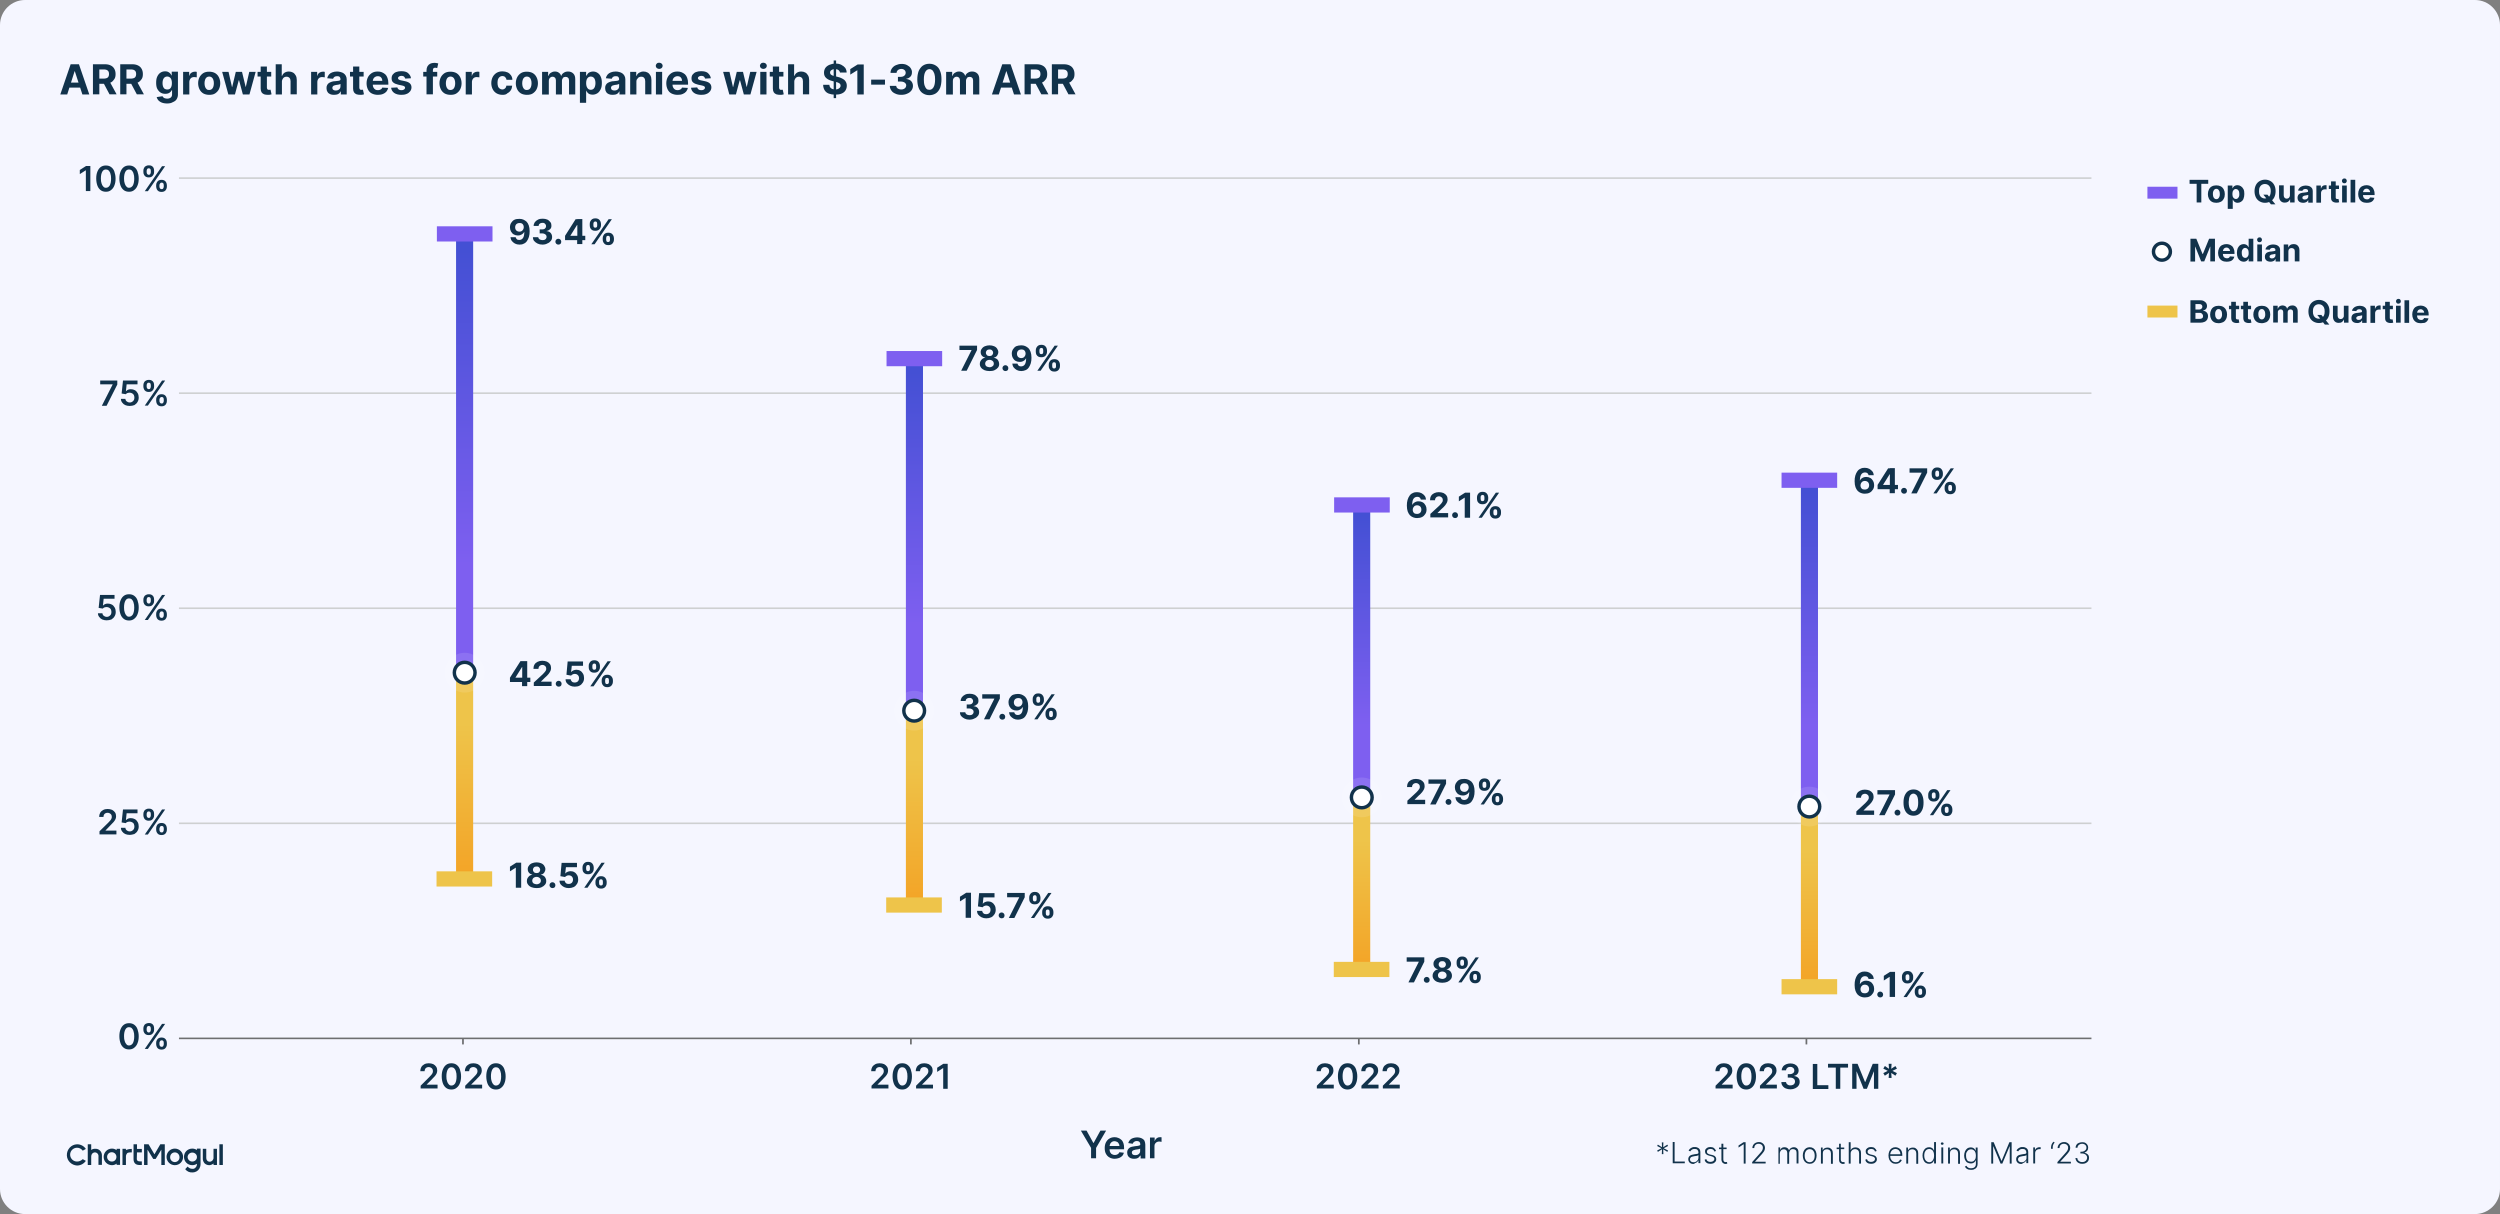 <svg id="Layer_1" xmlns="http://www.w3.org/2000/svg" viewBox="0 0 1447.2 702.9" style="enable-background:new 0 0 1447.2 702.9"><rect x="0" y="0" width="1447.2" height="702.9" fill="#808080" stroke="none"/><style>.st1{enable-background:new}.st2{fill:#11324b}.st3{fill:#7e5ff0}.st4{fill:#fff;stroke:#11324b;stroke-width:2;stroke-miterlimit:10}.st5{fill:#eec44a}.st7,.st8{fill:none;stroke-miterlimit:10}.st7{stroke:#ced0d1;stroke-width:.93}.st8{stroke:#6d6e70}.st11{opacity:.11;fill:#fff;enable-background:new}</style><switch><g><g id="Layer_2_00000031899735490492827180000013278533900592080018_"><g id="Layer_1-2"><path d="M14.5.0h1418.2c8 0 14.5 6.5 14.5 14.5v673.8c0 8-6.5 14.5-14.5 14.5H14.5c-8 0-14.5-6.5-14.5-14.5V14.5C0 6.5 6.5.0 14.5.0z" style="fill:#f5f6ff"/><g class="st1"><path class="st2" d="M38.9 54.7h-4l6-17.5h4.8l6 17.5h-4l-4.4-13.5h-.1l-4.3 13.5zm-.3-6.9H48v2.9h-9.3v-2.9zm15.2 6.9V37.2h6.9c1.3.0 2.4.2 3.4.7s1.6 1.1 2.1 2 .7 1.9.7 3c0 1.2-.2 2.2-.8 3S65 47.4 64 47.8c-.9.4-2.1.7-3.4.7H56v-3h4c.7.0 1.3-.1 1.8-.3s.8-.5 1-.9.3-.9.3-1.4c0-.6-.1-1.1-.3-1.5s-.6-.7-1-.9c-.5-.2-1.1-.3-1.8-.3h-2.5v14.4h-3.7zm9.4-8 4.3 7.9h-4.1l-4.2-7.9h4zm6.4 8V37.2h6.9c1.3.0 2.4.2 3.4.7s1.6 1.1 2.1 2 .7 1.9.7 3c0 1.2-.2 2.2-.8 3s-1.2 1.5-2.2 1.9c-.9.4-2.1.7-3.4.7h-4.6v-3h4c.7.0 1.3-.1 1.8-.3s.8-.5 1-.9.3-.9.3-1.4c0-.6-.1-1.1-.3-1.5s-.6-.7-1-.9c-.5-.2-1.1-.3-1.8-.3h-2.5v14.4h-3.6zm9.4-8 4.3 7.9h-4.1L75 46.7h4zM96.7 59.9c-1.2.0-2.2-.2-3-.5s-1.5-.8-2-1.3c-.5-.6-.8-1.2-1-1.9l3.4-.5c.1.3.3.5.5.7s.5.4.9.5.8.2 1.3.2c.8.0 1.4-.2 2-.6.5-.4.8-1 .8-1.9v-2.4h-.2A3.592 3.592.0 0197.5 54c-.5.2-1.1.3-1.8.3-1 0-1.9-.2-2.7-.7s-1.4-1.2-1.9-2.1-.7-2.1-.7-3.6.2-2.7.7-3.7 1.1-1.7 1.9-2.2c.8-.5 1.7-.7 2.6-.7.7.0 1.3.1 1.8.4.5.2.9.6 1.2.9.3.4.5.7.7 1.1h.1v-2.2h3.6v13.2c0 1.1-.3 2-.8 2.8s-1.3 1.3-2.3 1.7c-.8.5-1.9.7-3.2.7zm.1-8.1c.6.0 1.1-.1 1.5-.4s.7-.7.9-1.3c.2-.5.3-1.2.3-2s-.1-1.4-.3-2-.5-1-.9-1.3-.9-.5-1.5-.5-1.1.2-1.5.5-.7.8-.9 1.3c-.2.6-.3 1.2-.3 2s.1 1.4.3 2c.2.5.5 1 .9 1.3.4.2.9.4 1.5.4z"/></g><g class="st1"><path class="st2" d="M106 54.7V41.6h3.5v2.3h.1c.2-.8.6-1.4 1.2-1.8.6-.4 1.2-.6 1.9-.6h.6c.2.0.4.1.6.1v3.2c-.2-.1-.4-.1-.7-.1s-.6-.1-.8-.1c-.5.0-1 .1-1.4.3-.4.2-.7.5-1 1-.2.4-.4.9-.4 1.4v7.4H106z"/></g><g class="st1"><path class="st2" d="M121.1 54.9c-1.3.0-2.5-.3-3.4-.8-1-.6-1.7-1.4-2.2-2.4s-.8-2.2-.8-3.5c0-1.4.3-2.5.8-3.5s1.3-1.8 2.2-2.4c1-.6 2.1-.8 3.4-.8 1.3.0 2.5.3 3.4.8 1 .6 1.7 1.4 2.2 2.4s.8 2.2.8 3.5-.3 2.5-.8 3.5-1.3 1.8-2.2 2.4-2.1.8-3.4.8zm0-2.8c.6.0 1.1-.2 1.5-.5s.7-.8.9-1.4.3-1.3.3-2c0-.8-.1-1.4-.3-2s-.5-1.1-.9-1.4-.9-.5-1.5-.5-1.1.2-1.5.5-.7.8-.9 1.4-.3 1.3-.3 2c0 .8.1 1.4.3 2s.5 1.1.9 1.4c.4.4.9.5 1.5.5z"/></g><g class="st1"><path class="st2" d="m132.2 54.7-3.6-13.1h3.7l2 8.8h.1l2.1-8.8h3.6l2.1 8.7h.1l2-8.7h3.7l-3.6 13.1h-3.8l-2.2-8.2h-.2l-2.2 8.2h-3.8z"/></g><g class="st1"><path class="st2" d="M157 41.6v2.7h-7.9v-2.7h7.9zm-6.1-3.1h3.6v12.2c0 .3.1.6.2.8.1.2.2.3.4.4.2.1.4.1.6.1h.5c.2.0.3-.1.4-.1l.6 2.7c-.2.1-.4.1-.8.2-.3.1-.7.1-1.2.1-.9.0-1.6-.1-2.3-.3-.7-.3-1.2-.7-1.5-1.2s-.5-1.3-.5-2.1V38.5z"/></g><g class="st1"><path class="st2" d="M163.2 47.1v7.6h-3.6V37.2h3.5v6.7h.2c.3-.8.8-1.4 1.4-1.8s1.5-.7 2.5-.7c.9.0 1.7.2 2.4.6.7.4 1.2 1 1.6 1.7s.6 1.6.6 2.6v8.3h-3.6V47c0-.8-.2-1.4-.6-1.9-.4-.4-1-.7-1.7-.7-.5.0-.9.1-1.3.3s-.7.5-.9.9-.5.9-.5 1.5z"/></g><g class="st1"><path class="st2" d="M180.1 54.7V41.6h3.5v2.3h.1c.2-.8.6-1.4 1.2-1.8s1.2-.6 1.9-.6h.6c.2.0.4.1.6.1v3.2c-.2-.1-.4-.1-.7-.1s-.6-.1-.8-.1c-.5.0-1 .1-1.4.3-.4.2-.7.5-1 1-.2.4-.4.9-.4 1.4v7.4h-3.6z"/></g><g class="st1"><path class="st2" d="M193.3 54.9c-.8.0-1.6-.1-2.2-.4-.7-.3-1.2-.7-1.5-1.3-.4-.6-.6-1.3-.6-2.2.0-.7.1-1.3.4-1.8s.6-.9 1.1-1.2c.5-.3 1-.5 1.6-.7s1.2-.3 1.9-.3c.8-.1 1.4-.2 1.8-.2s.8-.2 1-.3c.2-.1.3-.4.3-.6v-.1c0-.5-.2-1-.5-1.3s-.8-.4-1.4-.4c-.7.0-1.2.1-1.6.4s-.6.6-.8 1.1l-3.4-.3c.2-.8.5-1.5 1-2.1s1.1-1 1.9-1.3 1.7-.5 2.8-.5c.7.0 1.4.1 2.1.3.7.2 1.3.4 1.8.8s.9.8 1.2 1.4c.3.6.5 1.2.5 2v8.8h-3.4v-1.8h-.1c-.2.4-.5.8-.8 1.1-.4.3-.8.6-1.3.7-.6.1-1.1.2-1.8.2zm1.1-2.5c.5.0 1-.1 1.4-.3s.7-.5 1-.9c.2-.4.3-.8.3-1.2v-1.4c-.1.1-.3.1-.5.2s-.4.1-.7.2c-.2.0-.5.1-.7.1s-.5.1-.7.1c-.4.1-.8.2-1.1.3-.3.1-.6.3-.7.5-.2.2-.3.5-.3.9.0.5.2.9.5 1.1.4.3.9.4 1.5.4z"/></g><g class="st1"><path class="st2" d="M210.5 41.6v2.7h-7.9v-2.7h7.9zm-6.1-3.1h3.6v12.2c0 .3.1.6.2.8.1.2.2.3.4.4.2.1.4.1.6.1h.5c.2.0.3-.1.4-.1l.6 2.7c-.2.1-.4.1-.8.2-.3.1-.7.1-1.2.1-.9.0-1.6-.1-2.3-.3-.7-.3-1.2-.7-1.5-1.2s-.5-1.3-.5-2.1V38.5z"/></g><g class="st1"><path class="st2" d="M218.7 54.9c-1.3.0-2.5-.3-3.5-.8s-1.7-1.3-2.2-2.3-.8-2.2-.8-3.6c0-1.3.3-2.5.8-3.5s1.3-1.8 2.2-2.4 2.1-.9 3.4-.9c.9.0 1.7.1 2.4.4s1.4.7 2 1.2c.6.6 1 1.2 1.3 2.1.3.8.5 1.8.5 2.9v1h-11.1v-2.2h7.6c0-.5-.1-1-.3-1.4-.2-.4-.5-.7-.9-1-.4-.2-.9-.3-1.4-.3-.6.0-1 .1-1.5.4s-.8.6-1 1-.4.9-.4 1.4V49c0 .6.1 1.2.4 1.7.2.5.6.8 1 1.1.4.3 1 .4 1.6.4.4.0.8-.1 1.1-.2.3-.1.6-.3.9-.5.2-.2.4-.5.5-.8l3.4.2c-.2.8-.5 1.5-1 2.1s-1.2 1.1-2 1.4c-1 .4-2 .5-3 .5zm19.2-9.6-3.3.2c-.1-.3-.2-.5-.4-.8s-.4-.4-.7-.6c-.3-.1-.7-.2-1.1-.2-.6.0-1 .1-1.4.4-.4.2-.6.5-.6.9.0.3.1.6.4.8s.7.4 1.3.5l2.4.5c1.3.3 2.2.7 2.8 1.3.6.6.9 1.3.9 2.3.0.9-.3 1.6-.8 2.3-.5.6-1.2 1.2-2.1 1.5-.9.4-1.9.5-3 .5-1.7.0-3.1-.4-4.1-1.1s-1.6-1.7-1.8-3l3.6-.2c.1.5.4.9.8 1.2.4.3.9.4 1.6.4.6.0 1.1-.1 1.5-.4s.6-.6.6-1c0-.3-.1-.6-.4-.8-.3-.2-.7-.4-1.3-.5l-2.3-.5c-1.3-.3-2.2-.7-2.9-1.3s-.9-1.4-.9-2.4c0-.8.2-1.6.7-2.2s1.1-1.1 1.9-1.4 1.8-.5 2.9-.5c1.7.0 3 .3 3.9 1 1.1 1 1.7 1.9 1.8 3.1z"/></g><g class="st1"><path class="st2" d="M253.1 41.6v2.7H245v-2.7h8.1zm-6.2 13.1v-14c0-.9.2-1.7.6-2.4.4-.6.9-1.1 1.5-1.4s1.4-.5 2.2-.5c.6.0 1.1.0 1.5.1.5.1.8.2 1 .2l-.6 2.7c-.1.0-.3-.1-.5-.1s-.4-.1-.6-.1c-.5.0-.9.1-1.1.4-.2.2-.3.6-.3 1v14h-3.7z"/></g><g class="st1"><path class="st2" d="M260.8 54.9c-1.3.0-2.5-.3-3.4-.8-1-.6-1.7-1.4-2.2-2.4s-.8-2.2-.8-3.5c0-1.4.3-2.5.8-3.5s1.3-1.8 2.2-2.4c1-.6 2.1-.8 3.4-.8 1.3.0 2.5.3 3.4.8 1 .6 1.7 1.4 2.2 2.4s.8 2.2.8 3.5-.3 2.5-.8 3.5-1.3 1.8-2.2 2.4-2.1.8-3.4.8zm0-2.8c.6.0 1.1-.2 1.5-.5s.7-.8.9-1.4.3-1.3.3-2c0-.8-.1-1.4-.3-2s-.5-1.1-.9-1.4-.9-.5-1.5-.5-1.1.2-1.5.5-.7.8-.9 1.4-.3 1.3-.3 2c0 .8.1 1.4.3 2s.5 1.1.9 1.4c.4.4.9.5 1.5.5zM269.6 54.7V41.6h3.5v2.3h.1c.2-.8.6-1.4 1.2-1.8.6-.4 1.2-.6 1.9-.6h.6c.2.0.4.1.6.1v3.2c-.2-.1-.4-.1-.7-.1s-.6-.1-.8-.1c-.5.0-1 .1-1.4.3-.4.2-.7.5-1 1-.2.4-.4.9-.4 1.4v7.4h-3.6zM290.9 54.9c-1.3.0-2.5-.3-3.5-.9s-1.7-1.4-2.2-2.4-.8-2.2-.8-3.5.3-2.5.8-3.5 1.3-1.8 2.2-2.4c1-.6 2.1-.9 3.4-.9 1.1.0 2.1.2 3 .6s1.5 1 2 1.7.8 1.6.8 2.6h-3.4c-.1-.7-.4-1.2-.8-1.6-.4-.4-1-.6-1.6-.6s-1.1.2-1.5.5-.7.7-1 1.3c-.2.6-.3 1.3-.3 2.1s.1 1.5.3 2.1.6 1 1 1.3.9.5 1.5.5c.4.0.8-.1 1.1-.3.3-.2.6-.4.8-.7.2-.3.4-.7.4-1.2h3.4c-.1 1-.3 1.9-.8 2.6-.5.8-1.2 1.4-2 1.8-.6.7-1.6.9-2.8.9zm14.1.0c-1.3.0-2.5-.3-3.4-.8-1-.6-1.7-1.4-2.2-2.4s-.8-2.2-.8-3.5c0-1.4.3-2.5.8-3.5s1.3-1.8 2.2-2.4c1-.6 2.1-.8 3.4-.8 1.3.0 2.5.3 3.4.8 1 .6 1.7 1.4 2.2 2.4s.8 2.2.8 3.5-.3 2.5-.8 3.5-1.3 1.8-2.2 2.4-2.1.8-3.4.8zm0-2.8c.6.0 1.1-.2 1.5-.5s.7-.8.9-1.4.3-1.3.3-2c0-.8-.1-1.4-.3-2s-.5-1.1-.9-1.4-.9-.5-1.5-.5-1.1.2-1.5.5-.7.8-.9 1.4-.3 1.3-.3 2c0 .8.1 1.4.3 2s.5 1.1.9 1.4c.4.4.9.5 1.5.5zM313.8 54.7V41.6h3.5v2.3h.2c.3-.8.7-1.4 1.4-1.8.6-.4 1.4-.7 2.3-.7.9.0 1.7.2 2.3.7.6.4 1.1 1 1.3 1.8h.1c.3-.8.8-1.4 1.5-1.8.7-.5 1.5-.7 2.5-.7 1.2.0 2.2.4 3 1.2.8.8 1.1 1.9 1.1 3.3v8.8h-3.6v-8.1c0-.7-.2-1.3-.6-1.6-.4-.4-.9-.5-1.4-.5-.7.0-1.2.2-1.5.6s-.6 1-.6 1.6v8h-3.5v-8.2c0-.6-.2-1.2-.5-1.5-.4-.4-.8-.6-1.4-.6-.4.0-.8.1-1.1.3-.3.2-.6.5-.8.8-.2.4-.3.8-.3 1.3v7.9h-3.9zm21.9 4.9v-18h3.6v2.2h.2c.2-.4.4-.7.7-1.1s.7-.7 1.2-.9c.5-.2 1.1-.4 1.8-.4 1 0 1.8.2 2.6.7s1.5 1.2 1.9 2.2c.5 1 .7 2.2.7 3.7s-.2 2.7-.7 3.7-1.1 1.8-1.9 2.3c-.8.5-1.7.8-2.7.8-.7.0-1.3-.1-1.8-.3-.5-.2-.9-.5-1.2-.9s-.6-.7-.7-1.1h-.1v7h-3.6zm3.6-11.5c0 .8.1 1.5.3 2 .2.6.5 1 .9 1.4.4.3.9.5 1.5.5s1.1-.2 1.5-.5.7-.8.9-1.4.3-1.3.3-2c0-.8-.1-1.4-.3-2s-.5-1-.9-1.3-.9-.5-1.5-.5-1.1.2-1.5.5-.7.8-.9 1.3c-.2.6-.3 1.3-.3 2zm15.3 6.8c-.8.0-1.6-.1-2.2-.4-.7-.3-1.2-.7-1.5-1.3-.4-.6-.6-1.3-.6-2.2.0-.7.1-1.3.4-1.8.3-.5.6-.9 1.1-1.2.5-.3 1-.5 1.6-.7s1.2-.3 1.9-.3c.8-.1 1.4-.2 1.8-.2s.8-.2 1-.3c.2-.1.3-.4.3-.6v-.1c0-.5-.2-1-.5-1.3s-.8-.4-1.4-.4c-.7.0-1.2.1-1.6.4-.4.3-.6.6-.8 1.1l-3.4-.3c.2-.8.5-1.5 1-2.1s1.1-1 1.9-1.3c.8-.3 1.7-.5 2.8-.5.7.0 1.4.1 2.1.3.7.2 1.3.4 1.8.8s.9.8 1.2 1.4.5 1.2.5 2v8.8h-3.4v-1.8h-.1c-.2.4-.5.8-.8 1.1-.4.3-.8.6-1.3.7-.6.1-1.1.2-1.8.2zm1.1-2.5c.5.0 1-.1 1.4-.3s.7-.5 1-.9c.2-.4.3-.8.3-1.2v-1.4c-.1.1-.3.1-.5.2s-.4.1-.7.2c-.2.0-.5.1-.7.1s-.5.1-.7.1c-.4.1-.8.2-1.1.3-.3.1-.6.3-.7.5-.2.2-.3.5-.3.9.0.5.2.9.5 1.1.4.3.9.4 1.5.4zM368.4 47.1v7.6h-3.6V41.6h3.5v2.3h.2c.3-.8.8-1.4 1.5-1.8s1.5-.7 2.5-.7c.9.0 1.7.2 2.4.6s1.2 1 1.6 1.7c.4.7.6 1.6.6 2.6v8.3h-3.6V47c0-.8-.2-1.4-.6-1.9-.4-.5-1-.7-1.7-.7-.5.0-.9.1-1.3.3s-.7.5-.9.9c-.5.5-.6.9-.6 1.5zm13.2-7.2c-.5.0-1-.2-1.4-.5-.4-.4-.6-.8-.6-1.3s.2-.9.6-1.3c.4-.4.8-.5 1.4-.5.5.0 1 .2 1.4.5.4.4.6.8.6 1.3s-.2.9-.6 1.3c-.4.3-.9.5-1.4.5zm-1.9 14.8V41.6h3.6v13.1h-3.6zM392.2 54.9c-1.3.0-2.5-.3-3.5-.8s-1.7-1.3-2.2-2.3-.8-2.2-.8-3.6c0-1.3.3-2.5.8-3.5s1.3-1.8 2.2-2.4 2.1-.9 3.4-.9c.9.0 1.7.1 2.4.4s1.4.7 2 1.2c.6.6 1 1.2 1.3 2.1.3.8.5 1.8.5 2.9v1h-11.1v-2.2h7.6c0-.5-.1-1-.3-1.4s-.5-.7-.9-1c-.4-.2-.9-.3-1.4-.3-.6.0-1 .1-1.5.4s-.8.6-1 1-.4.9-.4 1.4V49c0 .6.1 1.2.4 1.7.2.5.6.8 1 1.1.4.3 1 .4 1.6.4.4.0.8-.1 1.1-.2s.6-.3.9-.5c.2-.2.4-.5.5-.8l3.4.2c-.2.8-.5 1.5-1 2.1s-1.2 1.1-2 1.4c-.9.4-1.9.5-3 .5zm19.3-9.6-3.3.2c-.1-.3-.2-.5-.4-.8s-.4-.4-.7-.6c-.3-.1-.7-.2-1.1-.2-.6.0-1 .1-1.4.4-.4.2-.6.5-.6.9.0.3.1.6.4.8s.7.4 1.3.5l2.4.5c1.3.3 2.2.7 2.8 1.3.6.6.9 1.3.9 2.3.0.9-.3 1.6-.8 2.3-.5.6-1.2 1.2-2.1 1.5-.9.4-1.9.5-3 .5-1.7.0-3.1-.4-4.1-1.1s-1.6-1.7-1.8-3l3.6-.2c.1.5.4.9.8 1.2.4.3.9.4 1.6.4.6.0 1.1-.1 1.5-.4s.6-.6.6-1c0-.3-.1-.6-.4-.8-.3-.2-.7-.4-1.3-.5l-2.3-.5c-1.3-.3-2.2-.7-2.9-1.3s-.9-1.4-.9-2.4c0-.8.2-1.6.7-2.2s1.1-1.1 1.9-1.4c.8-.3 1.8-.5 2.9-.5 1.7.0 3 .3 3.9 1 1.1 1 1.6 1.9 1.8 3.1zM422.2 54.7l-3.6-13.1h3.7l2 8.8h.1l2.1-8.8h3.6l2.1 8.7h.1l2-8.7h3.7l-3.6 13.1h-3.8l-2.2-8.2h-.2l-2.2 8.2h-3.8zm19.7-14.8c-.5.0-1-.2-1.4-.5-.4-.4-.6-.8-.6-1.3s.2-.9.6-1.3c.4-.4.8-.5 1.4-.5.5.0 1 .2 1.4.5.4.4.6.8.6 1.3s-.2.9-.6 1.3c-.4.3-.9.5-1.4.5zm-1.8 14.8V41.6h3.6v13.1h-3.6z"/></g><g class="st1"><path class="st2" d="M453.5 41.6v2.7h-7.9v-2.7h7.9zm-6.1-3.1h3.6v12.2c0 .3.1.6.2.8.1.2.2.3.4.4s.4.1.6.1h.5c.2.0.3-.1.4-.1l.6 2.7c-.2.1-.4.1-.8.2-.3.1-.7.1-1.2.1-.9.0-1.6-.1-2.3-.3-.7-.3-1.2-.7-1.5-1.2s-.5-1.3-.5-2.1V38.5z"/></g><g class="st1"><path class="st2" d="M459.8 47.1v7.6h-3.6V37.2h3.5v6.7h.2c.3-.8.8-1.4 1.4-1.8s1.5-.7 2.5-.7c.9.0 1.7.2 2.4.6s1.2 1 1.6 1.7c.4.7.6 1.6.6 2.6v8.3h-3.6V47c0-.8-.2-1.4-.6-1.9-.4-.4-1-.7-1.7-.7-.5.0-.9.1-1.3.3s-.7.5-.9.9-.5.9-.5 1.5zm26.5-4.9c-.1-.7-.4-1.2-.9-1.6s-1.2-.6-2.1-.6c-.6.0-1.1.1-1.5.3-.4.2-.7.4-1 .7-.2.3-.3.6-.3 1 0 .3.1.6.2.8.1.2.3.4.6.6s.6.3.9.4c.3.1.7.2 1.1.3l1.6.4c.8.2 1.5.4 2.1.7s1.2.6 1.7 1 .8.9 1.1 1.5.4 1.2.4 1.9c0 1.1-.3 2-.8 2.8s-1.3 1.4-2.3 1.8-2.2.6-3.6.6-2.6-.2-3.7-.6-1.9-1.1-2.4-1.9-.9-1.9-.9-3.2h3.6c0 .6.2 1.1.5 1.5s.7.7 1.2.9 1.1.3 1.7.3c.6.0 1.2-.1 1.6-.3s.8-.4 1.1-.8c.3-.3.4-.7.4-1.1s-.1-.7-.3-1-.6-.5-1-.7-1-.4-1.6-.5l-1.9-.5c-1.5-.4-2.6-.9-3.5-1.7-.9-.8-1.3-1.8-1.3-3.1.0-1.1.3-2 .8-2.8.6-.8 1.4-1.4 2.4-1.8s2.1-.7 3.4-.7c1.3.0 2.4.2 3.4.7s1.7 1.1 2.3 1.8c.5.8.8 1.7.8 2.7h-3.8zm-3.7 14.7V35h1.4v21.8h-1.4zM5e2 37.2v17.5h-3.7v-14h-.1l-4 2.5V40l4.3-2.7h3.5z"/></g><g class="st1"><path class="st2" d="M512.3 46.1V49h-8v-2.9h8z"/></g><g class="st1"><path class="st2" d="M521.7 54.9c-1.3.0-2.4-.2-3.4-.7-1-.4-1.8-1-2.3-1.8-.6-.8-.9-1.7-.9-2.7h3.7c0 .4.2.8.4 1.1.3.3.6.6 1 .7.4.2.9.3 1.5.3s1.1-.1 1.5-.3c.4-.2.8-.5 1-.8.2-.4.4-.8.4-1.2.0-.5-.1-.9-.4-1.2-.3-.4-.6-.6-1.1-.8-.5-.2-1-.3-1.7-.3h-1.6v-2.7h1.6c.6.0 1-.1 1.5-.3.4-.2.8-.5 1-.8s.4-.7.4-1.2c0-.4-.1-.8-.3-1.2-.2-.3-.5-.6-.9-.8s-.8-.3-1.3-.3-1 .1-1.4.3c-.4.2-.7.4-1 .8-.2.3-.4.7-.4 1.2h-3.5c0-1 .3-1.9.9-2.7.6-.8 1.3-1.4 2.3-1.8.9-.4 2-.7 3.2-.7s2.3.2 3.2.7 1.6 1 2.1 1.8.8 1.6.7 2.5c0 1-.3 1.8-.9 2.4s-1.4 1.1-2.4 1.2v.1c1.3.2 2.3.6 2.9 1.3s1 1.6 1 2.7c0 1-.3 1.9-.9 2.7-.6.8-1.4 1.4-2.4 1.8-1 .5-2.2.7-3.5.7zM538 55.1c-1.5.0-2.7-.4-3.8-1.1-1.1-.7-1.9-1.8-2.4-3.1s-.8-3-.8-4.9.3-3.5.8-4.9c.6-1.3 1.4-2.4 2.4-3.1 1.1-.7 2.3-1.1 3.8-1.1s2.7.4 3.8 1.1c1.1.7 1.9 1.7 2.4 3.1.6 1.3.8 3 .8 4.9s-.3 3.6-.8 4.9c-.6 1.4-1.4 2.4-2.4 3.1-1.1.7-2.4 1.1-3.8 1.1zm0-3.1c1 0 1.8-.5 2.4-1.5s.9-2.5.9-4.5c0-1.3-.1-2.4-.4-3.3s-.7-1.5-1.1-2c-.5-.4-1.1-.7-1.7-.7-1 0-1.8.5-2.4 1.5s-.9 2.5-.9 4.5c0 1.3.1 2.5.4 3.4s.7 1.6 1.1 2 1 .6 1.7.6zM547.7 54.7V41.6h3.5v2.3h.2c.3-.8.7-1.4 1.4-1.8.6-.4 1.4-.7 2.3-.7s1.7.2 2.3.7c.6.4 1.1 1 1.3 1.8h.1c.3-.8.8-1.4 1.5-1.8.7-.5 1.5-.7 2.5-.7 1.2.0 2.2.4 3 1.2.8.8 1.1 1.9 1.1 3.3v8.8h-3.6v-8.1c0-.7-.2-1.3-.6-1.6-.4-.4-.9-.5-1.4-.5-.7.0-1.2.2-1.5.6s-.6 1-.6 1.6v8h-3.5v-8.2c0-.6-.2-1.2-.5-1.5-.4-.4-.8-.6-1.4-.6-.4.0-.8.1-1.1.3-.3.2-.6.5-.8.8-.2.4-.3.8-.3 1.3v7.9h-3.9zm30.5.0h-4l6-17.5h4.8l6 17.5h-4l-4.4-13.5h-.1l-4.3 13.5zm-.3-6.9h9.3v2.9h-9.3v-2.9zM593.1 54.7V37.2h6.9c1.3.0 2.4.2 3.4.7s1.6 1.1 2.1 2 .7 1.9.7 3c0 1.2-.2 2.2-.8 3s-1.2 1.5-2.2 1.9c-.9.4-2.1.7-3.4.7h-4.6v-3h4c.7.0 1.3-.1 1.8-.3s.8-.5 1-.9.3-.9.3-1.4c0-.6-.1-1.1-.3-1.5s-.6-.7-1-.9c-.5-.2-1.1-.3-1.8-.3h-2.5v14.4h-3.6zm9.5-8 4.3 7.9h-4.1l-4.2-7.9h4zM608.9 54.7V37.2h6.9c1.3.0 2.4.2 3.4.7s1.6 1.1 2.1 2 .7 1.9.7 3c0 1.2-.2 2.2-.8 3s-1.2 1.5-2.2 1.9c-.9.4-2.1.7-3.4.7H611v-3h4c.7.0 1.3-.1 1.8-.3s.8-.5 1-.9.3-.9.3-1.4c0-.6-.1-1.1-.3-1.5s-.6-.7-1-.9c-.5-.2-1.1-.3-1.8-.3h-2.5v14.4h-3.6zm9.4-8 4.3 7.9h-4.1l-4.2-7.9h4z"/></g><g class="st1"><path class="st2" d="M1267.5 106.4v-2.3h10.8v2.3h-4v10.8h-2.7v-10.8h-4.1z"/></g><g class="st1"><path class="st2" d="M1283 117.4c-1 0-1.9-.2-2.6-.6s-1.3-1-1.7-1.8-.6-1.6-.6-2.6.2-1.9.6-2.7c.4-.8.9-1.4 1.7-1.8.7-.4 1.6-.6 2.6-.6s1.8.2 2.6.6c.7.4 1.3 1 1.7 1.8s.6 1.6.6 2.7c0 1-.2 1.9-.6 2.6-.4.8-.9 1.4-1.7 1.8s-1.6.6-2.6.6zm0-2.1c.5.0.8-.1 1.1-.4s.5-.6.7-1.1c.2-.4.2-1 .2-1.5s-.1-1.1-.2-1.5c-.2-.4-.4-.8-.7-1.1s-.7-.4-1.1-.4c-.5.0-.8.1-1.1.4-.3.3-.5.6-.7 1.1-.2.4-.2 1-.2 1.5s.1 1.1.2 1.5.4.8.7 1.1.7.4 1.1.4zM1289.6 120.9v-13.5h2.7v1.6h.1c.1-.3.3-.5.5-.8s.5-.5.9-.7.8-.3 1.4-.3c.7.0 1.4.2 2 .6.6.4 1.1.9 1.5 1.7.4.7.5 1.7.5 2.8s-.2 2-.5 2.8-.8 1.3-1.4 1.7c-.6.4-1.3.6-2 .6-.5.0-1-.1-1.3-.3-.4-.2-.7-.4-.9-.7s-.4-.5-.5-.8h-.1v5.3h-2.9zm2.7-8.6c0 .6.1 1.1.2 1.5.2.4.4.8.7 1s.7.4 1.1.4c.4.0.8-.1 1.1-.4s.5-.6.7-1 .2-.9.2-1.5-.1-1.1-.2-1.5c-.2-.4-.4-.8-.7-1s-.7-.4-1.1-.4c-.4.0-.8.1-1.1.4s-.5.6-.7 1c-.1.4-.2.9-.2 1.5zM1317.3 110.7c0 1.4-.3 2.6-.8 3.6s-1.3 1.8-2.2 2.3-2 .8-3.1.8c-1.2.0-2.2-.3-3.1-.8-.9-.5-1.7-1.3-2.2-2.3s-.8-2.2-.8-3.6.3-2.6.8-3.6 1.3-1.8 2.2-2.3 2-.8 3.1-.8c1.2.0 2.2.3 3.1.8s1.7 1.3 2.2 2.3c.5.9.8 2.1.8 3.6zm-2.8.0c0-.9-.1-1.7-.4-2.3-.3-.6-.7-1.1-1.2-1.4-.5-.3-1.1-.5-1.8-.5s-1.3.2-1.8.5-.9.8-1.2 1.4c-.3.6-.4 1.4-.4 2.3.0.9.1 1.7.4 2.3.3.6.7 1.1 1.2 1.4.5.3 1.1.5 1.8.5s1.3-.2 1.8-.5.9-.8 1.2-1.4c.2-.6.4-1.4.4-2.3zm-4.3 2h2.4l1.2 1.5 1.2 1.4 2.2 2.7h-2.6l-1.5-1.9-.8-1.1-2.1-2.6zM1325.6 113v-5.6h2.7v9.8h-2.6v-1.8h-.1c-.2.6-.6 1-1.1 1.4-.5.3-1.1.5-1.9.5-.7.0-1.2-.1-1.7-.4-.5-.3-.9-.7-1.2-1.3s-.4-1.2-.4-2v-6.3h2.7v5.8c0 .6.2 1 .5 1.4.3.3.7.5 1.2.5.3.0.6-.1.9-.2s.5-.4.7-.7.3-.6.3-1.1zM1333.3 117.4c-.6.0-1.2-.1-1.7-.3s-.9-.5-1.2-1-.4-1-.4-1.6c0-.5.1-1 .3-1.4s.5-.7.8-.9.7-.4 1.2-.5c.4-.1.9-.2 1.4-.2.6-.1 1-.1 1.4-.2.3-.1.6-.1.8-.2.2-.1.2-.3.2-.5.0-.4-.1-.7-.4-.9-.3-.2-.6-.3-1.1-.3s-.9.1-1.2.3-.5.5-.6.8l-2.5-.2c.1-.6.4-1.1.8-1.5.4-.4.9-.8 1.5-1s1.3-.4 2.1-.4c.5.0 1.1.1 1.6.2s.9.3 1.3.6.7.6.9 1 .3.9.3 1.5v6.6h-2.6v-1.4h-.1c-.2.3-.4.6-.6.8-.3.2-.6.4-1 .5-.3.1-.7.2-1.2.2zm.8-1.9c.4.0.8-.1 1.1-.2s.5-.4.7-.6c.2-.3.3-.6.3-.9v-1c-.1.1-.2.1-.3.1s-.3.1-.5.1-.4.1-.5.1-.3.1-.5.1c-.3.0-.6.1-.8.2-.2.1-.4.2-.6.4-.1.2-.2.4-.2.6.0.4.1.7.4.8.1.2.4.3.9.3z"/></g><g class="st1"><path class="st2" d="M1340.9 117.2v-9.8h2.6v1.7h.1c.2-.6.5-1.1.9-1.4.4-.3.9-.5 1.5-.5h.4c.2.0.3.0.4.1v2.4c-.1.0-.3-.1-.5-.1h-.6c-.4.0-.8.1-1.1.3s-.6.4-.7.7c-.2.3-.3.7-.3 1.1v5.6h-2.7z"/></g><g class="st1"><path class="st2" d="M1354 107.4v2h-5.9v-2h5.9zm-4.6-2.4h2.7v9.2c0 .3.0.4.1.6l.3.3c.1.1.3.1.5.1h.4c.1.0.2.0.3-.1l.4 2c-.1.0-.3.1-.6.1-.2.1-.5.1-.9.1-.7.0-1.2-.1-1.7-.3s-.9-.5-1.1-.9c-.3-.4-.4-1-.4-1.6V105zM1357.1 106.1c-.4.0-.8-.1-1-.4-.3-.3-.4-.6-.4-1s.1-.7.4-1c.3-.3.6-.4 1-.4s.8.1 1 .4c.3.3.4.6.4 1s-.1.7-.4 1c-.2.3-.6.4-1 .4zm-1.3 11.1v-9.8h2.7v9.8h-2.7zM1363.4 104.1v13.1h-2.7v-13.1h2.7zM1370 117.4c-1 0-1.9-.2-2.6-.6s-1.3-1-1.7-1.8-.6-1.7-.6-2.7.2-1.9.6-2.7c.4-.8.9-1.4 1.7-1.8s1.6-.6 2.5-.6c.6.0 1.3.1 1.8.3.6.2 1 .5 1.5.9s.7.9 1 1.6.4 1.4.4 2.2v.7h-8.3v-1.7h5.7c0-.4-.1-.7-.3-1s-.4-.5-.7-.7-.6-.3-1-.3-.8.1-1.1.3-.6.4-.7.8c-.2.3-.3.7-.3 1.1v1.6c0 .5.1.9.3 1.3.2.4.4.6.8.8.3.2.7.3 1.2.3.3.0.6.0.8-.1s.5-.2.6-.4c.2-.2.3-.4.4-.6l2.5.2c-.1.6-.4 1.1-.8 1.6s-.9.8-1.5 1-1.4.3-2.2.3z"/></g><path class="st3" d="M1243.1 108.1h17.4v6.9h-17.4z"/><circle class="st4" cx="1251.5" cy="145.7" r="4.9"/><g class="st1"><path class="st2" d="M1268 138.2h3.4l3.6 8.8h.2l3.6-8.8h3.4v13.1h-2.7v-8.5h-.1l-3.4 8.5h-1.8l-3.4-8.5h-.1v8.6h-2.7v-13.2zM1288.9 151.5c-1 0-1.9-.2-2.6-.6s-1.3-1-1.7-1.8-.6-1.7-.6-2.7.2-1.9.6-2.7c.4-.8.9-1.4 1.7-1.8s1.6-.6 2.5-.6c.6.0 1.3.1 1.8.3.6.2 1 .5 1.5.9s.7.9 1 1.6.4 1.4.4 2.2v.7h-8.3v-1.7h5.7c0-.4-.1-.7-.3-1s-.4-.5-.7-.7-.6-.3-1-.3-.8.1-1.1.3-.6.4-.7.8c-.2.3-.3.7-.3 1.1v1.6c0 .5.1.9.3 1.3s.4.6.8.8c.3.2.7.3 1.2.3.3.0.6.0.8-.1s.5-.2.6-.4c.2-.2.3-.4.4-.6l2.5.2c-.1.6-.4 1.1-.8 1.6s-.9.8-1.5 1-1.4.3-2.2.3zM1298.8 151.5c-.7.0-1.4-.2-2-.6s-1.1-1-1.4-1.7-.5-1.7-.5-2.8c0-1.1.2-2.1.5-2.8.4-.7.8-1.3 1.4-1.7.6-.4 1.3-.6 2-.6.5.0 1 .1 1.4.3.4.2.7.4.9.7.2.3.4.5.5.8h.1v-4.9h2.7v13.1h-2.7v-1.6h-.1c-.1.3-.3.5-.5.8s-.5.5-.9.7-.8.3-1.4.3zm.9-2.2c.4.0.8-.1 1.1-.4.3-.2.5-.6.7-1s.2-.9.2-1.5-.1-1.1-.2-1.5c-.2-.4-.4-.8-.7-1s-.7-.4-1.1-.4c-.4.0-.8.1-1.1.4-.3.2-.5.6-.7 1s-.2.9-.2 1.5.1 1.1.2 1.5.4.8.7 1 .7.4 1.1.4zM1308 140.2c-.4.0-.8-.1-1-.4-.3-.3-.4-.6-.4-1s.1-.7.4-1c.3-.3.6-.4 1-.4s.8.1 1 .4c.3.3.4.6.4 1s-.1.7-.4 1c-.2.3-.6.4-1 .4zm-1.3 11.1v-9.8h2.7v9.8h-2.7zM1314.4 151.5c-.6.0-1.2-.1-1.7-.3-.5-.2-.9-.5-1.2-1-.3-.4-.4-1-.4-1.6.0-.5.1-1 .3-1.4s.5-.7.8-.9c.3-.2.7-.4 1.2-.5.4-.1.9-.2 1.4-.2.6-.1 1-.1 1.4-.2.3-.1.6-.1.8-.2s.2-.3.2-.5c0-.4-.1-.7-.4-.9-.3-.2-.6-.3-1.1-.3s-.9.1-1.2.3c-.3.2-.5.5-.6.8l-2.5-.2c.1-.6.4-1.1.8-1.5.4-.4.9-.8 1.5-1s1.3-.4 2.1-.4c.5.0 1.1.1 1.6.2s.9.3 1.3.6.7.6.9 1 .3.9.3 1.5v6.6h-2.6V150h-.1c-.2.3-.4.6-.6.8-.3.2-.6.4-1 .5s-.8.2-1.2.2zm.7-1.9c.4.0.8-.1 1.1-.2.3-.2.5-.4.7-.6.2-.3.3-.6.3-.9v-1c-.1.1-.2.1-.3.1s-.3.1-.5.1-.4.1-.5.1c-.2.0-.3.1-.5.1-.3.0-.6.1-.8.2s-.4.2-.6.4c-.1.2-.2.4-.2.6.0.4.1.7.4.8.2.2.5.3.9.3zM1324.7 145.6v5.7h-2.7v-9.8h2.6v1.7h.1c.2-.6.6-1 1.1-1.4.5-.3 1.1-.5 1.9-.5.7.0 1.3.1 1.8.4s.9.7 1.2 1.3.4 1.2.4 2v6.3h-2.7v-5.8c0-.6-.1-1.1-.5-1.4-.3-.3-.7-.5-1.3-.5-.4.0-.7.1-1 .2-.3.2-.5.4-.7.7-.1.3-.2.7-.2 1.1z"/></g><g class="st1"><path class="st2" d="M1268 186.9v-13.1h5.2c1 0 1.8.1 2.4.4.6.3 1.1.7 1.5 1.2.3.5.5 1.1.5 1.7.0.5-.1 1-.3 1.3-.2.4-.5.7-.8.9s-.8.4-1.2.5v.1c.5.0 1 .2 1.4.4s.8.6 1.1 1.1.4 1 .4 1.7-.2 1.3-.5 1.9c-.3.5-.8 1-1.5 1.3s-1.5.5-2.5.5h-5.7zm2.8-7.7h2.1c.4.0.7-.1 1-.2s.5-.3.7-.6c.2-.2.3-.5.3-.9.0-.5-.2-.9-.5-1.1-.3-.3-.8-.4-1.4-.4h-2.1v3.2zm0 5.4h2.3c.8.0 1.3-.1 1.7-.4s.5-.7.5-1.2c0-.4-.1-.7-.3-1s-.4-.5-.7-.7-.7-.2-1.1-.2h-2.3v3.5zM1284.3 187.1c-1 0-1.9-.2-2.6-.6-.7-.4-1.3-1-1.7-1.8s-.6-1.6-.6-2.6.2-1.9.6-2.7c.4-.8.9-1.4 1.7-1.8.7-.4 1.6-.6 2.6-.6s1.9.2 2.6.6c.7.4 1.3 1 1.7 1.8s.6 1.6.6 2.7c0 1-.2 1.9-.6 2.6-.4.8-.9 1.4-1.7 1.8-.7.3-1.6.6-2.6.6zm0-2.2c.5.0.8-.1 1.1-.4s.5-.6.7-1.1c.2-.4.2-1 .2-1.5s-.1-1.1-.2-1.5c-.2-.4-.4-.8-.7-1.1-.3-.3-.7-.4-1.1-.4-.5.0-.8.1-1.1.4s-.5.6-.7 1.1c-.2.4-.2 1-.2 1.5s.1 1.1.2 1.5c.2.4.4.8.7 1.1.3.3.7.4 1.1.4zM1296.2 177v2h-5.9v-2h5.9zm-4.6-2.3h2.7v9.2c0 .3.0.4.1.6l.3.3c.1.1.3.1.5.1h.4c.1.0.2.0.3-.1l.4 2c-.1.0-.3.1-.6.1-.2.1-.5.1-.9.1-.7.0-1.2-.1-1.7-.3s-.9-.5-1.1-.9-.4-1-.4-1.6v-9.5z"/></g><g class="st1"><path class="st2" d="M1303.1 177v2h-5.9v-2h5.9zm-4.5-2.3h2.7v9.2c0 .3.0.4.1.6l.3.3c.1.1.3.1.5.1h.4c.1.0.2.0.3-.1l.4 2c-.1.0-.3.1-.6.1-.2.1-.5.1-.9.1-.7.0-1.2-.1-1.7-.3s-.9-.5-1.1-.9-.4-1-.4-1.6v-9.5z"/></g><g class="st1"><path class="st2" d="M1309.3 187.1c-1 0-1.9-.2-2.6-.6s-1.3-1-1.7-1.8-.6-1.6-.6-2.6.2-1.9.6-2.7c.4-.8.9-1.4 1.7-1.8.7-.4 1.6-.6 2.6-.6s1.9.2 2.6.6c.7.4 1.3 1 1.7 1.8s.6 1.6.6 2.7c0 1-.2 1.9-.6 2.6-.4.8-.9 1.4-1.7 1.8-.8.3-1.7.6-2.6.6zm0-2.2c.5.0.8-.1 1.1-.4s.5-.6.7-1.1.2-1 .2-1.5-.1-1.1-.2-1.5c-.2-.4-.4-.8-.7-1.1s-.7-.4-1.1-.4c-.5.0-.8.1-1.1.4s-.5.6-.7 1.1c-.2.4-.2 1-.2 1.5s.1 1.1.2 1.5c.2.4.4.8.7 1.1s.6.4 1.1.4zM1315.9 186.9V177h2.6v1.7h.1c.2-.6.5-1 1-1.4.5-.3 1-.5 1.7-.5s1.2.2 1.7.5.8.8.9 1.4h.1c.2-.6.6-1 1.1-1.4.5-.3 1.1-.5 1.9-.5.9.0 1.7.3 2.2.9.6.6.9 1.4.9 2.5v6.6h-2.7v-6.1c0-.5-.1-1-.4-1.2-.3-.3-.7-.4-1.1-.4-.5.0-.9.2-1.2.5s-.4.7-.4 1.2v6h-2.6v-6.1c0-.5-.1-.9-.4-1.2-.3-.3-.6-.4-1.1-.4-.3.0-.6.1-.8.2s-.4.4-.6.6-.2.6-.2.9v5.9h-2.7zM1348.5 180.3c0 1.4-.3 2.6-.8 3.6s-1.3 1.8-2.2 2.3-2 .8-3.1.8c-1.2.0-2.2-.3-3.1-.8-.9-.5-1.7-1.3-2.2-2.3s-.8-2.2-.8-3.6.3-2.6.8-3.6 1.3-1.8 2.2-2.3 2-.8 3.1-.8c1.2.0 2.2.3 3.1.8.9.5 1.7 1.3 2.2 2.3.6 1 .8 2.2.8 3.6zm-2.8.0c0-.9-.1-1.7-.4-2.3-.3-.6-.7-1.1-1.2-1.4s-1.1-.5-1.8-.5-1.3.2-1.8.5-.9.8-1.2 1.4-.4 1.4-.4 2.3.1 1.7.4 2.3c.3.6.7 1.1 1.2 1.4s1.1.5 1.8.5 1.3-.2 1.8-.5.9-.8 1.2-1.4.4-1.4.4-2.3zm-4.3 2h2.4l1.2 1.5 1.2 1.4 2.2 2.7h-2.6l-1.5-1.9-.8-1.1-2.1-2.6zM1356.8 182.7V177h2.7v9.8h-2.6V185h-.1c-.2.6-.6 1-1.1 1.4s-1.1.5-1.9.5c-.7.0-1.2-.1-1.7-.4s-.9-.7-1.2-1.3-.4-1.2-.4-2V177h2.7v5.8c0 .6.2 1 .5 1.4.3.3.7.5 1.2.5.3.0.6-.1.9-.2s.5-.4.7-.7c.3-.3.3-.7.3-1.1zM1364.5 187c-.6.0-1.2-.1-1.7-.3-.5-.2-.9-.5-1.2-1-.3-.4-.4-1-.4-1.6.0-.5.1-1 .3-1.4s.5-.7.8-.9c.3-.2.7-.4 1.2-.5.4-.1.9-.2 1.4-.2.6-.1 1-.1 1.4-.2.3-.1.6-.1.8-.2s.2-.3.2-.5c0-.4-.1-.7-.4-.9-.3-.2-.6-.3-1.1-.3s-.9.1-1.2.3c-.3.2-.5.5-.6.8l-2.5-.2c.1-.6.4-1.1.8-1.5.4-.4.9-.8 1.5-1s1.3-.4 2.1-.4c.5.0 1.1.1 1.6.2s.9.3 1.3.6.7.6.9 1 .3.9.3 1.5v6.6h-2.6v-1.4h-.1c-.2.3-.4.6-.6.8-.3.2-.6.4-1 .5-.3.2-.7.2-1.2.2zm.8-1.8c.4.0.8-.1 1.1-.2.3-.2.5-.4.7-.6.2-.3.3-.6.3-.9v-1c-.1.1-.2.1-.3.1s-.3.1-.5.1-.4.1-.5.1-.3.1-.5.1c-.3.0-.6.1-.8.2s-.4.2-.6.4c-.1.2-.2.4-.2.6.0.4.1.7.4.8.1.2.5.3.9.3z"/></g><g class="st1"><path class="st2" d="M1372.2 186.9V177h2.6v1.7h.1c.2-.6.5-1.1.9-1.4s.9-.5 1.5-.5h.4c.2.0.3.0.4.1v2.4c-.1.0-.3-.1-.5-.1h-.6c-.4.0-.8.1-1.1.3s-.6.4-.7.7c-.2.3-.3.7-.3 1.1v5.6h-2.7z"/></g><g class="st1"><path class="st2" d="M1385.2 177v2h-5.9v-2h5.9zm-4.5-2.3h2.7v9.2c0 .3.0.4.1.6l.3.3c.1.1.3.1.5.1h.4c.1.0.2.0.3-.1l.4 2c-.1.0-.3.1-.6.1-.2.1-.5.1-.9.1-.7.0-1.2-.1-1.7-.3s-.9-.5-1.1-.9c-.3-.4-.4-1-.4-1.6v-9.5zM1388.4 175.8c-.4.0-.8-.1-1-.4-.3-.3-.4-.6-.4-1s.1-.7.4-1c.3-.3.6-.4 1-.4s.8.1 1 .4c.3.3.4.6.4 1s-.1.7-.4 1c-.3.2-.6.4-1 .4zm-1.4 11.1V177h2.7v9.8h-2.7zM1394.6 173.8v13.1h-2.7v-13.1h2.7zM1401.3 187.1c-1 0-1.9-.2-2.6-.6s-1.3-1-1.7-1.8-.6-1.7-.6-2.7.2-1.9.6-2.7c.4-.8.9-1.4 1.7-1.8s1.6-.6 2.5-.6c.6.0 1.3.1 1.8.3.6.2 1 .5 1.5.9s.7.9 1 1.6.4 1.4.4 2.2v.7h-8.3V181h5.7c0-.4-.1-.7-.3-1s-.4-.5-.7-.7-.6-.3-1-.3-.8.1-1.1.3-.6.4-.7.8c-.2.3-.3.7-.3 1.1v1.6c0 .5.1.9.3 1.3s.4.6.8.8c.3.2.7.3 1.2.3.3.0.6.0.8-.1s.5-.2.6-.4c.2-.2.3-.4.4-.6l2.5.2c-.1.6-.4 1.1-.8 1.6s-.9.8-1.5 1c-.7.0-1.4.2-2.2.2z"/></g><path class="st5" d="M1243.1 176.9h17.4v6.9h-17.4z"/><g class="st1"><path class="st2" d="M625.7 654.5h3.3l3.9 7.1h.2l3.9-7.1h3.3l-5.8 10v6h-2.9v-6l-5.9-10z"/></g><g class="st1"><path class="st2" d="M645.3 670.8c-1.2.0-2.2-.3-3.1-.8s-1.5-1.2-2-2.1-.7-2-.7-3.3c0-1.2.2-2.3.7-3.3.5-.9 1.1-1.7 2-2.2.8-.5 1.8-.8 3-.8.7.0 1.4.1 2.1.4.7.2 1.2.6 1.8 1.1s.9 1.1 1.2 1.9c.3.8.4 1.7.4 2.7v.9h-9.8v-1.9h7.1c0-.5-.1-1-.4-1.4-.2-.4-.5-.8-1-1-.4-.2-.9-.4-1.4-.4-.6.0-1.1.1-1.5.4s-.8.6-1 1.1-.4.9-.4 1.5v1.7c0 .7.1 1.3.4 1.8s.6.9 1.1 1.1c.5.3 1 .4 1.6.4.4.0.8-.1 1.1-.2.3-.1.6-.3.9-.5.2-.2.4-.5.6-.9l2.6.3c-.2.7-.5 1.3-.9 1.8-.5.5-1.1.9-1.8 1.2-.9.3-1.7.5-2.6.5zm11.2.0c-.8.0-1.4-.1-2.1-.4-.6-.3-1.1-.7-1.4-1.2s-.5-1.2-.5-2c0-.7.1-1.2.4-1.7s.6-.8 1-1.1c.4-.3.9-.5 1.5-.6.5-.1 1.1-.2 1.7-.3.7-.1 1.3-.1 1.7-.2s.8-.2 1-.3c.2-.1.3-.3.3-.6.0-.6-.2-1-.5-1.4-.3-.3-.9-.5-1.5-.5-.7.0-1.2.2-1.6.5s-.7.7-.8 1.1l-2.6-.4c.2-.7.6-1.3 1-1.8.5-.5 1.1-.9 1.8-1.1.7-.2 1.5-.4 2.3-.4.6.0 1.2.1 1.7.2.6.1 1.1.4 1.6.7.5.3.9.7 1.1 1.3s.4 1.2.4 2v8h-2.7V669h-.3c-.2.3-.4.6-.7.9-.3.3-.7.5-1.2.7-.5.1-1 .2-1.6.2zm.7-2.1c.6.0 1.1-.1 1.5-.3.4-.2.7-.5 1-.9s.3-.8.3-1.2v-1.4c-.1.1-.2.1-.4.2s-.4.1-.7.2c-.3.0-.5.1-.8.1s-.5.1-.7.1c-.4.1-.8.2-1.1.3-.3.1-.6.3-.8.5-.2.2-.3.5-.3.9.0.5.2.9.6 1.2.3.2.8.3 1.4.3zM665.7 670.5v-12h2.7v2h.1c.2-.7.6-1.2 1.1-1.6s1.1-.6 1.8-.6h.5c.2.0.4.0.5.1v2.6c-.1.0-.3-.1-.6-.1s-.5-.1-.7-.1c-.5.0-1 .1-1.4.3-.4.2-.7.5-1 .9s-.4.8-.4 1.4v7.1h-2.6z"/></g><path style="fill:none;stroke:#6d6e70;stroke-width:.93;stroke-miterlimit:10" d="M103.6 601.1h1107.1"/><path class="st7" d="M103.6 103.1h1107.1"/><g class="st1"><path class="st2" d="M61.7 359.1c-.9.0-1.8-.2-2.5-.5s-1.3-.8-1.8-1.5-.7-1.3-.7-2.1h2.6c0 .6.3 1.1.8 1.5s1 .6 1.7.6c.5.0 1-.1 1.4-.4.4-.2.7-.6 1-1 .2-.4.3-.9.3-1.4s-.1-1-.3-1.5c-.2-.4-.6-.8-1-1s-.9-.4-1.4-.4c-.4.0-.9.1-1.3.2-.4.2-.8.4-1 .7l-2.4-.4.8-7.5h8.4v2.2H60l-.4 3.9h.1c.3-.3.7-.6 1.1-.8.5-.2 1-.3 1.6-.3.9.0 1.7.2 2.4.6s1.2 1 1.6 1.7c.4.7.6 1.6.6 2.5.0 1-.2 1.8-.7 2.6-.4.8-1.1 1.3-1.8 1.8-.9.3-1.8.5-2.8.5zM74.7 359.2c-1.2.0-2.2-.3-3-.9-.8-.6-1.5-1.5-1.9-2.6s-.7-2.5-.7-4.1.2-2.9.7-4.1 1.1-2 1.9-2.6c.8-.6 1.8-.9 3-.9s2.2.3 3 .9c.8.6 1.5 1.4 1.9 2.6s.7 2.5.7 4c0 1.6-.2 2.9-.7 4.1-.4 1.1-1.1 2-1.9 2.6-.8.7-1.9 1-3 1zm0-2.2c.9.0 1.6-.4 2.2-1.3.5-.9.8-2.2.8-4 0-1.2-.1-2.1-.4-2.9-.2-.8-.6-1.4-1-1.8-.4-.4-1-.6-1.6-.6-.9.0-1.6.4-2.1 1.3s-.8 2.2-.8 3.9c0 1.2.1 2.1.4 2.9.2.8.6 1.4 1 1.8.3.5.9.7 1.5.7zM83 347.9v-.8c0-.6.1-1.1.4-1.6.2-.5.6-.9 1.1-1.1.5-.3 1-.4 1.7-.4s1.2.1 1.7.4.8.7 1 1.1.3 1 .3 1.6v.8c0 .6-.1 1.1-.4 1.6s-.6.8-1 1.1c-.5.3-1 .4-1.7.4s-1.2-.1-1.7-.4-.8-.7-1-1.1c-.3-.5-.4-1.1-.4-1.6zm.8 11 10-14.5h1.8l-10 14.5h-1.8zm1.1-11.8v.8c0 .4.1.7.3 1s.5.5.9.5c.5.0.8-.2.9-.5.2-.3.3-.7.3-1v-.8c0-.4-.1-.7-.2-1-.2-.3-.5-.5-1-.5-.4.0-.8.2-.9.5-.2.3-.3.6-.3 1zm5.5 9.1v-.8c0-.6.1-1.1.4-1.6s.6-.9 1-1.1c.5-.3 1-.4 1.7-.4s1.2.1 1.7.4c.5.3.8.7 1 1.1s.4 1 .4 1.6v.8c0 .6-.1 1.1-.4 1.6-.2.5-.6.9-1 1.1-.5.3-1 .4-1.7.4s-1.2-.1-1.7-.4c-.5-.3-.8-.7-1-1.1s-.4-1-.4-1.6zm1.9-.8v.8c0 .4.1.7.3 1s.5.5 1 .5.8-.2.9-.5c.2-.3.3-.7.3-1v-.8c0-.4-.1-.7-.2-1-.2-.3-.5-.5-1-.5-.4.0-.8.2-.9.5-.3.3-.4.7-.4 1z"/></g><g class="st1"><path class="st2" d="m59 234.8 6.2-12.2v-.1H58v-2.2h9.9v2.3l-6.2 12.3H59z"/></g><g class="st1"><path class="st2" d="M75 235c-.9.0-1.8-.2-2.5-.5s-1.3-.8-1.8-1.5-.7-1.3-.7-2.1h2.6c0 .6.3 1.1.8 1.5s1 .6 1.7.6c.5.0 1-.1 1.4-.4.4-.2.7-.6 1-1 .2-.4.3-.9.3-1.4s-.1-1-.3-1.5c-.2-.4-.6-.8-1-1s-.9-.4-1.4-.4c-.4.0-.9.1-1.3.2-.4.2-.8.4-1 .7l-2.4-.4.8-7.5h8.4v2.2h-6.3l-.4 3.9h.1c.3-.3.7-.6 1.1-.8.5-.2 1-.3 1.6-.3.9.0 1.7.2 2.4.6s1.2 1 1.6 1.7c.4.7.6 1.6.6 2.5.0 1-.2 1.8-.7 2.6-.4.8-1.1 1.3-1.8 1.8-.8.3-1.7.5-2.8.5zm8-11.3v-.7c0-.6.1-1.1.4-1.6.2-.5.6-.9 1.1-1.1.5-.3 1-.4 1.7-.4s1.2.1 1.7.4.8.7 1 1.1.3 1 .3 1.6v.8c0 .6-.1 1.1-.4 1.6s-.6.8-1 1.1c-.5.3-1 .4-1.7.4s-1.2-.1-1.7-.4-.8-.7-1-1.1c-.3-.6-.4-1.1-.4-1.7zm.8 11.1 10-14.5h1.8l-10 14.5h-1.8zm1.1-11.8v.8c0 .4.1.7.3 1s.5.5.9.5c.5.0.8-.2.9-.5.2-.3.3-.7.3-1v-.8c0-.4-.1-.7-.2-1-.2-.3-.5-.5-1-.5-.4.0-.8.2-.9.5-.2.3-.3.6-.3 1zm5.5 9.1v-.8c0-.6.1-1.1.4-1.6s.6-.9 1-1.1c.5-.3 1-.4 1.7-.4s1.2.1 1.7.4.8.7 1 1.1.4 1 .4 1.6v.8c0 .6-.1 1.1-.4 1.6-.2.5-.6.9-1 1.1-.5.3-1 .4-1.7.4s-1.2-.1-1.7-.4-.8-.7-1-1.1-.4-1.1-.4-1.6zm1.9-.8v.8c0 .4.1.7.3 1s.5.5 1 .5.8-.2.9-.5c.2-.3.3-.7.3-1v-.8c0-.4-.1-.7-.2-1-.2-.3-.5-.5-1-.5-.4.0-.8.2-.9.5-.3.3-.4.6-.4 1z"/></g><g class="st1"><path class="st2" d="M52.3 96.1v14.5h-2.6v-12h-.1l-3.4 2.2v-2.4l3.6-2.3h2.5zm9 14.9c-1.2.0-2.2-.3-3-.9-.8-.6-1.5-1.5-1.9-2.6s-.7-2.5-.7-4.1.2-2.9.7-4.1 1.1-2 1.9-2.6 1.8-.9 3-.9 2.2.3 3 .9c.8.6 1.5 1.4 1.9 2.6s.7 2.5.7 4c0 1.6-.2 2.9-.7 4.1-.4 1.1-1.1 2-1.9 2.6-.8.7-1.8 1-3 1zm0-2.3c.9.0 1.6-.4 2.2-1.3.5-.9.8-2.2.8-4 0-1.2-.1-2.1-.4-2.9-.2-.8-.6-1.4-1-1.8-.4-.4-1-.6-1.6-.6-.9.0-1.6.4-2.1 1.3s-.8 2.2-.8 3.9c0 1.2.1 2.1.4 2.9.2.8.6 1.4 1 1.8.4.5.9.7 1.5.7zM74.7 111c-1.2.0-2.2-.3-3-.9-.8-.6-1.5-1.5-1.9-2.6s-.7-2.5-.7-4.1.2-2.9.7-4.1 1.1-2 1.9-2.6c.8-.6 1.8-.9 3-.9s2.2.3 3 .9c.8.6 1.5 1.4 1.9 2.6s.7 2.5.7 4c0 1.6-.2 2.9-.7 4.1-.4 1.1-1.1 2-1.9 2.6-.8.7-1.8 1-3 1zm0-2.3c.9.0 1.6-.4 2.2-1.3.5-.9.8-2.2.8-4 0-1.2-.1-2.1-.4-2.9-.2-.8-.6-1.4-1-1.8-.4-.4-1-.6-1.6-.6-.9.0-1.6.4-2.1 1.3s-.8 2.2-.8 3.9c0 1.2.1 2.1.4 2.9.2.8.6 1.4 1 1.8.4.5.9.7 1.5.7zM83 99.6v-.8c0-.6.1-1.1.4-1.6.2-.5.6-.9 1.1-1.1.5-.3 1-.4 1.7-.4s1.2.1 1.7.4.8.7 1 1.1.3 1 .3 1.6v.8c0 .6-.1 1.1-.4 1.6s-.6.8-1 1.1c-.5.3-1 .4-1.7.4s-1.2-.1-1.7-.4-.8-.7-1-1.1c-.3-.5-.4-1-.4-1.6zm.8 11.1 10-14.5h1.8l-10 14.5h-1.8zm1.1-11.8v.8c0 .4.1.7.3 1s.5.5.9.5c.5.0.8-.2.9-.5.2-.3.3-.7.3-1v-.8c0-.4-.1-.7-.2-1-.2-.3-.5-.5-1-.5-.4.0-.8.2-.9.5-.2.2-.3.6-.3 1zm5.5 9.1v-.8c0-.6.1-1.1.4-1.6s.6-.9 1-1.1c.5-.3 1-.4 1.7-.4s1.2.1 1.7.4c.5.3.8.7 1 1.1s.4 1 .4 1.6v.8c0 .6-.1 1.1-.4 1.6-.2.5-.6.9-1 1.1-.5.3-1 .4-1.7.4s-1.2-.1-1.7-.4c-.5-.3-.8-.7-1-1.1s-.4-1.1-.4-1.6zm1.9-.8v.8c0 .4.1.7.3 1s.5.5 1 .5.8-.2.9-.5c.2-.3.3-.7.3-1v-.8c0-.4-.1-.7-.2-1-.2-.3-.5-.5-1-.5-.4.0-.8.2-.9.5-.3.3-.4.6-.4 1z"/></g><path class="st7" d="M103.6 476.6h1107.1M103.6 352.1h1107.1M103.6 227.6h1107.1"/><g class="st1"><path class="st2" d="M57.6 483.1v-1.9l5-4.9c.5-.5.9-.9 1.2-1.3.3-.4.6-.7.7-1.1.2-.4.2-.7.2-1.1.0-.5-.1-.9-.3-1.2s-.5-.6-.9-.8-.8-.3-1.2-.3c-.5.0-.9.1-1.3.3s-.6.5-.8.8c-.2.4-.3.8-.3 1.3h-2.5c0-.9.2-1.7.6-2.4s1-1.2 1.7-1.6c.7-.4 1.6-.6 2.6-.6s1.8.2 2.6.5c.7.4 1.3.9 1.7 1.5s.6 1.4.6 2.2c0 .5-.1 1.1-.3 1.6s-.6 1.1-1.1 1.7c-.5.6-1.3 1.4-2.2 2.3l-2.5 2.6v.1h6.3v2.2h-9.8zM75 483.3c-.9.0-1.8-.2-2.5-.5s-1.3-.8-1.8-1.5-.7-1.3-.7-2.1h2.6c0 .6.3 1.1.8 1.5s1 .6 1.7.6c.5.0 1-.1 1.4-.4.4-.2.7-.6 1-1 .2-.4.3-.9.3-1.4s-.1-1-.3-1.5-.6-.8-1-1-.9-.4-1.4-.4c-.4.0-.9.1-1.3.2s-.8.4-1 .7l-2.4-.4.8-7.5h8.4v2.2h-6.3l-.4 3.9h.1c.3-.3.7-.6 1.1-.8.5-.2 1-.3 1.6-.3.9.0 1.7.2 2.4.6s1.2 1 1.6 1.7c.4.7.6 1.6.6 2.5.0 1-.2 1.8-.7 2.6-.4.8-1.1 1.3-1.8 1.8-.8.2-1.7.5-2.8.5zM83 472v-.8c0-.6.1-1.1.4-1.6.2-.5.6-.9 1.1-1.1.5-.3 1-.4 1.7-.4s1.2.1 1.7.4c.5.3.8.7 1 1.1.2.5.3 1 .3 1.6v.8c0 .6-.1 1.1-.4 1.6s-.6.8-1 1.1c-.5.3-1 .4-1.7.4s-1.2-.1-1.7-.4c-.5-.3-.8-.7-1-1.1s-.4-1-.4-1.6zm.8 11.1 10-14.5h1.8l-10 14.5h-1.8zm1.1-11.9v.8c0 .4.1.7.3 1s.5.5.9.5c.5.0.8-.2.9-.5.2-.3.3-.7.3-1v-.8c0-.4-.1-.7-.2-1-.2-.3-.5-.5-1-.5-.4.0-.8.2-.9.5-.2.3-.3.7-.3 1zm5.5 9.1v-.8c0-.6.1-1.1.4-1.6.2-.5.6-.9 1-1.1.5-.3 1-.4 1.7-.4s1.2.1 1.7.4c.5.3.8.7 1 1.1.2.5.4 1 .4 1.6v.8c0 .6-.1 1.1-.4 1.6-.2.5-.6.9-1 1.1-.5.3-1 .4-1.7.4s-1.2-.1-1.7-.4c-.5-.3-.8-.7-1-1.1-.3-.5-.4-1-.4-1.6zm1.9-.7v.8c0 .4.1.7.3 1s.5.5 1 .5.8-.2.9-.5c.2-.3.3-.7.3-1v-.8c0-.4-.1-.7-.2-1-.2-.3-.5-.5-1-.5-.4.0-.8.2-.9.5s-.4.6-.4 1z"/></g><g class="st1"><path class="st2" d="M74.7 607.5c-1.2.0-2.2-.3-3-.9s-1.5-1.5-1.9-2.6-.7-2.5-.7-4.1.2-2.9.7-4.1 1.1-2 1.9-2.6c.8-.6 1.8-.9 3-.9s2.2.3 3 .9 1.5 1.4 1.9 2.6.7 2.5.7 4c0 1.6-.2 2.9-.7 4.1-.4 1.1-1.1 2-1.9 2.6-.8.7-1.9 1-3 1zm0-2.3c.9.0 1.6-.4 2.2-1.3.5-.9.8-2.2.8-4 0-1.2-.1-2.1-.4-2.9-.2-.8-.6-1.4-1-1.8s-1-.6-1.6-.6c-.9.0-1.6.4-2.1 1.3s-.8 2.2-.8 3.9c0 1.2.1 2.1.4 2.9.2.8.6 1.4 1 1.8.3.5.9.7 1.5.7zM83 596.1v-.8c0-.6.1-1.1.4-1.6.2-.5.6-.9 1.1-1.1s1-.4 1.7-.4 1.2.1 1.7.4.8.7 1 1.1c.2.5.3 1 .3 1.6v.8c0 .6-.1 1.1-.4 1.6s-.6.8-1 1.1c-.5.3-1 .4-1.7.4s-1.2-.1-1.7-.4-.8-.7-1-1.1c-.3-.5-.4-1-.4-1.6zm.8 11.1 10-14.5h1.8l-10 14.5h-1.8zm1.1-11.8v.8c0 .4.1.7.3 1s.5.5.9.5.8-.2.9-.5c.2-.3.3-.7.3-1v-.8c0-.4-.1-.7-.2-1-.2-.3-.5-.5-1-.5s-.8.2-.9.5c-.2.2-.3.6-.3 1zm5.5 9.1v-.8c0-.6.1-1.1.4-1.6s.6-.9 1-1.1c.5-.3 1-.4 1.7-.4s1.2.1 1.7.4.8.7 1 1.1.4 1 .4 1.6v.8c0 .6-.1 1.1-.4 1.6s-.6.9-1 1.1c-.5.3-1 .4-1.7.4s-1.2-.1-1.7-.4-.8-.7-1-1.1-.4-1.1-.4-1.6zm1.9-.8v.8c0 .4.1.7.3 1s.5.5 1 .5.8-.2.9-.5c.2-.3.3-.7.3-1v-.8c0-.4-.1-.7-.2-1-.2-.3-.5-.5-1-.5-.4.0-.8.2-.9.5-.3.3-.4.6-.4 1z"/></g><path class="st8" d="M786.6 604.6v-3.5"/><g class="st1"><path class="st2" d="M762.3 630.4v-1.9l5-5c.5-.5.9-.9 1.2-1.3.3-.4.6-.7.7-1.1.2-.4.2-.7.2-1.1.0-.5-.1-.9-.3-1.2-.2-.3-.5-.6-.9-.8-.4-.2-.8-.3-1.2-.3-.5.0-.9.1-1.3.3-.4.2-.6.5-.8.8-.2.4-.3.8-.3 1.3h-2.5c0-.9.2-1.7.6-2.4.4-.7 1-1.2 1.7-1.6s1.6-.6 2.6-.6 1.8.2 2.6.5 1.3.9 1.7 1.5c.4.6.6 1.4.6 2.2.0.5-.1 1.1-.3 1.6-.2.5-.6 1.1-1.1 1.7s-1.3 1.4-2.2 2.3l-2.5 2.5v.1h6.3v2.2h-9.8zM780.1 630.7c-1.2.0-2.2-.3-3-.9s-1.5-1.5-1.9-2.6-.7-2.5-.7-4.1.2-2.9.7-4.1 1.1-2 1.9-2.6 1.8-.9 3-.9 2.2.3 3 .9 1.5 1.4 1.9 2.6.7 2.5.7 4c0 1.6-.2 2.9-.7 4.1-.4 1.1-1.1 2-1.9 2.6s-1.8 1-3 1zm0-2.3c.9.0 1.6-.4 2.2-1.3s.8-2.2.8-4c0-1.2-.1-2.1-.4-2.9-.2-.8-.6-1.4-1-1.8s-1-.6-1.6-.6c-.9.0-1.6.4-2.1 1.3s-.8 2.2-.8 3.9c0 1.2.1 2.1.4 2.9.2.8.6 1.4 1 1.8.4.5.9.7 1.5.7zM788.1 630.4v-1.9l5-5c.5-.5.9-.9 1.2-1.3s.6-.7.7-1.1c.2-.4.2-.7.2-1.1.0-.5-.1-.9-.3-1.2-.2-.3-.5-.6-.9-.8-.4-.2-.8-.3-1.2-.3-.5.0-.9.1-1.3.3-.4.2-.6.5-.8.8-.2.4-.3.8-.3 1.3H788c0-.9.2-1.7.6-2.4.4-.7 1-1.2 1.7-1.6s1.6-.6 2.6-.6 1.8.2 2.6.5c.7.4 1.3.9 1.7 1.5.4.6.6 1.4.6 2.2.0.5-.1 1.1-.3 1.6-.2.5-.6 1.1-1.1 1.7s-1.3 1.4-2.2 2.3l-2.5 2.5v.1h6.3v2.2h-9.9zm12.4.0v-1.9l5-5c.5-.5.9-.9 1.2-1.3s.6-.7.7-1.1c.2-.4.2-.7.2-1.1.0-.5-.1-.9-.3-1.2-.2-.3-.5-.6-.9-.8-.4-.2-.8-.3-1.2-.3-.5.0-.9.1-1.3.3-.4.2-.6.5-.8.8-.2.4-.3.8-.3 1.3h-2.5c0-.9.2-1.7.6-2.4.4-.7 1-1.2 1.7-1.6s1.6-.6 2.6-.6 1.8.2 2.6.5c.7.4 1.3.9 1.7 1.5.4.6.6 1.4.6 2.2.0.5-.1 1.1-.3 1.6-.2.5-.6 1.1-1.1 1.7s-1.3 1.4-2.2 2.3l-2.5 2.5v.1h6.3v2.2h-9.8z"/></g><path class="st8" d="M1045.7 604.6v-3.5"/><g class="st1"><path class="st2" d="M993.1 630.4v-1.9l5-5c.5-.5.9-.9 1.2-1.3s.6-.7.7-1.1c.2-.4.2-.7.2-1.1.0-.5-.1-.9-.3-1.2-.2-.3-.5-.6-.9-.8-.4-.2-.8-.3-1.2-.3-.5.0-.9.1-1.3.3-.4.2-.6.5-.8.8-.2.4-.3.8-.3 1.3H993c0-.9.2-1.7.6-2.4.4-.7 1-1.2 1.7-1.6s1.6-.6 2.6-.6 1.8.2 2.6.5c.7.4 1.3.9 1.7 1.5.4.6.6 1.4.6 2.2.0.5-.1 1.1-.3 1.6-.2.5-.6 1.1-1.1 1.7s-1.3 1.4-2.2 2.3l-2.5 2.5v.1h6.3v2.2h-9.9zM1010.9 630.7c-1.2.0-2.2-.3-3-.9s-1.5-1.5-1.9-2.6-.7-2.5-.7-4.1.2-2.9.7-4.1 1.1-2 1.9-2.6 1.8-.9 3-.9 2.2.3 3 .9 1.5 1.4 1.9 2.6.7 2.5.7 4c0 1.6-.2 2.9-.7 4.1-.4 1.1-1.1 2-1.9 2.6-.9.7-1.9 1-3 1zm0-2.3c.9.0 1.6-.4 2.2-1.3.5-.9.8-2.2.8-4 0-1.2-.1-2.1-.4-2.9-.2-.8-.6-1.4-1-1.8s-1-.6-1.6-.6c-.9.0-1.6.4-2.1 1.3s-.8 2.2-.8 3.9c0 1.2.1 2.1.4 2.9.2.8.6 1.4 1 1.8.3.5.9.7 1.5.7zM1018.8 630.4v-1.9l5-5c.5-.5.9-.9 1.2-1.3s.6-.7.7-1.1c.2-.4.2-.7.2-1.1.0-.5-.1-.9-.3-1.2-.2-.3-.5-.6-.9-.8-.4-.2-.8-.3-1.2-.3-.5.0-.9.1-1.3.3-.4.2-.6.5-.8.8-.2.4-.3.8-.3 1.3h-2.5c0-.9.2-1.7.6-2.4.4-.7 1-1.2 1.7-1.6s1.6-.6 2.6-.6 1.8.2 2.6.5 1.3.9 1.7 1.5.6 1.4.6 2.2c0 .5-.1 1.1-.3 1.6s-.6 1.1-1.1 1.7-1.3 1.4-2.2 2.3l-2.5 2.5v.1h6.3v2.2h-9.8zM1036.5 630.6c-1 0-1.9-.2-2.7-.5s-1.4-.8-1.9-1.5-.7-1.3-.7-2.2h2.7c0 .4.2.7.4 1s.6.5.9.7c.4.2.8.2 1.3.2s1-.1 1.4-.3.7-.4.9-.8.3-.7.3-1.1-.1-.8-.3-1.2c-.2-.3-.6-.6-1-.8-.4-.2-1-.3-1.6-.3h-1.3v-2h1.3c.5.0 1-.1 1.3-.3.4-.2.7-.4.9-.7.2-.3.3-.7.3-1.1s-.1-.8-.3-1.1c-.2-.3-.4-.5-.8-.7-.3-.2-.7-.3-1.2-.3-.4.0-.9.1-1.2.2-.4.2-.7.4-.9.7-.2.3-.4.6-.4 1.1h-2.5c0-.8.3-1.5.7-2.1s1.1-1.1 1.8-1.4c.8-.3 1.6-.5 2.5-.5 1 0 1.8.2 2.5.5.7.4 1.3.8 1.7 1.5.4.6.6 1.3.6 2 0 .8-.2 1.5-.7 2.1s-1.1.9-1.9 1.1v.1c1 .1 1.8.5 2.4 1.1s.8 1.4.8 2.3c0 .8-.2 1.5-.7 2.2s-1.1 1.1-1.9 1.5c-.8.4-1.7.6-2.7.6z"/></g><g class="st1"><path class="st2" d="M1049.4 630.4v-14.5h2.6v12.3h6.4v2.2h-9z"/></g><g class="st1"><path class="st2" d="M1058.2 618v-2.2h11.6v2.2h-4.5v12.3h-2.6V618h-4.5zM1072.1 615.8h3.2l4.3 10.5h.2l4.3-10.5h3.2v14.5h-2.5v-10h-.1l-4 10h-1.9l-4-10h-.1v10h-2.5v-14.5zM1093.3 624l.2-2.9-2.4 1.6-.9-1.5 2.6-1.3-2.6-1.3.9-1.5 2.4 1.6-.2-2.9h1.7l-.2 2.9 2.4-1.6.9 1.5-2.6 1.3 2.6 1.3-.9 1.5-2.4-1.6.2 2.9h-1.7z"/></g><path class="st8" d="M527.3 604.6v-3.5"/><g class="st1"><path class="st2" d="M504.5 630.4v-1.9l5-5c.5-.5.9-.9 1.2-1.3s.6-.7.7-1.1c.2-.4.2-.7.2-1.1.0-.5-.1-.9-.3-1.2s-.5-.6-.9-.8c-.4-.2-.8-.3-1.2-.3-.5.0-.9.1-1.3.3s-.6.5-.8.8c-.2.4-.3.8-.3 1.3h-2.5c0-.9.2-1.7.6-2.4s1-1.2 1.7-1.6 1.6-.6 2.6-.6 1.8.2 2.6.5c.7.4 1.3.9 1.7 1.5s.6 1.4.6 2.2c0 .5-.1 1.1-.3 1.6-.2.5-.6 1.1-1.1 1.7s-1.3 1.4-2.2 2.3l-2.5 2.5v.1h6.3v2.2h-9.8zM522.3 630.7c-1.2.0-2.2-.3-3-.9s-1.5-1.5-1.9-2.6-.7-2.5-.7-4.1.2-2.9.7-4.1 1.1-2 1.9-2.6 1.8-.9 3-.9 2.2.3 3 .9 1.5 1.4 1.9 2.6.7 2.5.7 4c0 1.6-.2 2.9-.7 4.1-.4 1.1-1.1 2-1.9 2.6-.8.7-1.8 1-3 1zm0-2.3c.9.0 1.6-.4 2.2-1.3.5-.9.8-2.2.8-4 0-1.2-.1-2.1-.4-2.9-.2-.8-.6-1.4-1-1.8s-1-.6-1.6-.6c-.9.0-1.6.4-2.1 1.3s-.8 2.2-.8 3.9c0 1.2.1 2.1.4 2.9.2.8.6 1.4 1 1.8.4.5.9.7 1.5.7zM530.3 630.4v-1.9l5-5c.5-.5.9-.9 1.2-1.3.3-.4.6-.7.7-1.1.2-.4.2-.7.2-1.1.0-.5-.1-.9-.3-1.2s-.5-.6-.9-.8c-.4-.2-.8-.3-1.2-.3-.5.0-.9.1-1.3.3s-.6.5-.8.8c-.2.4-.3.8-.3 1.3h-2.5c0-.9.2-1.7.6-2.4s1-1.2 1.7-1.6 1.6-.6 2.6-.6 1.8.2 2.6.5c.7.4 1.3.9 1.7 1.5.4.6.6 1.4.6 2.2.0.5-.1 1.1-.3 1.6-.2.5-.6 1.1-1.1 1.7s-1.3 1.4-2.2 2.3l-2.5 2.5v.1h6.3v2.2h-9.8zM548.6 615.8v14.5H546v-12h-.1l-3.4 2.2v-2.4l3.6-2.3h2.5z"/></g><path class="st8" d="M268 604.6v-3.5"/><g class="st1"><path class="st2" d="M243.5 630.4v-1.9l5-5c.5-.5.9-.9 1.2-1.3.3-.4.6-.7.7-1.1.2-.4.2-.7.2-1.1.0-.5-.1-.9-.3-1.2s-.5-.6-.9-.8c-.4-.2-.8-.3-1.2-.3-.5.0-.9.1-1.3.3s-.6.5-.8.8c-.2.4-.3.8-.3 1.3h-2.5c0-.9.2-1.7.6-2.4s1-1.2 1.7-1.6 1.6-.6 2.6-.6 1.8.2 2.6.5c.7.4 1.3.9 1.7 1.5.4.6.6 1.4.6 2.2.0.5-.1 1.1-.3 1.6-.2.5-.6 1.1-1.1 1.7s-1.3 1.4-2.2 2.3l-2.5 2.5v.1h6.3v2.2h-9.8zM261.3 630.7c-1.2.0-2.2-.3-3-.9s-1.5-1.5-1.9-2.6-.7-2.5-.7-4.1.2-2.9.7-4.1 1.1-2 1.9-2.6c.8-.6 1.8-.9 3-.9s2.2.3 3 .9 1.5 1.4 1.9 2.6.7 2.5.7 4c0 1.6-.2 2.9-.7 4.1-.4 1.1-1.1 2-1.9 2.6-.8.7-1.8 1-3 1zm0-2.3c.9.0 1.6-.4 2.2-1.3.5-.9.8-2.2.8-4 0-1.2-.1-2.1-.4-2.9-.2-.8-.6-1.4-1-1.8s-1-.6-1.6-.6c-.9.0-1.6.4-2.1 1.3s-.8 2.2-.8 3.9c0 1.2.1 2.1.4 2.9.2.8.6 1.4 1 1.8.4.5.9.7 1.5.7zM269.3 630.4v-1.9l5-5c.5-.5.9-.9 1.2-1.3s.6-.7.7-1.1c.2-.4.2-.7.2-1.1.0-.5-.1-.9-.3-1.2s-.5-.6-.9-.8c-.4-.2-.8-.3-1.2-.3-.5.0-.9.1-1.3.3s-.6.5-.8.8c-.2.4-.3.8-.3 1.3h-2.5c0-.9.2-1.7.6-2.4s1-1.2 1.7-1.6 1.6-.6 2.6-.6 1.8.2 2.6.5c.7.4 1.3.9 1.7 1.5s.6 1.4.6 2.2c0 .5-.1 1.1-.3 1.6s-.6 1.1-1.1 1.7-1.3 1.4-2.2 2.3l-2.5 2.5v.1h6.3v2.2h-9.8zM287.1 630.7c-1.2.0-2.2-.3-3-.9s-1.5-1.5-1.9-2.6-.7-2.5-.7-4.1.2-2.9.7-4.1 1.1-2 1.9-2.6c.8-.6 1.8-.9 3-.9s2.2.3 3 .9 1.5 1.4 1.9 2.6.7 2.5.7 4c0 1.6-.2 2.9-.7 4.1-.4 1.1-1.1 2-1.9 2.6-.8.7-1.8 1-3 1zm0-2.3c.9.0 1.6-.4 2.2-1.3.5-.9.8-2.2.8-4 0-1.2-.1-2.1-.4-2.9-.2-.8-.6-1.4-1-1.8s-1-.6-1.6-.6c-.9.0-1.6.4-2.1 1.3s-.8 2.2-.8 3.9c0 1.2.1 2.1.4 2.9.2.8.6 1.4 1 1.8.4.5.9.7 1.5.7z"/></g><g class="st1"><path class="st2" d="M295.2 394.7v-2.4l6.1-9.6h2.1v3.4h-1.2l-3.8 6.1v.1h8.6v2.5h-11.8zm7 2.6V394l.1-1.1v-10.2h2.9v14.5h-3zM309 397.3v-2.2l5.2-4.8c.4-.4.8-.8 1.1-1.2.3-.3.5-.7.7-1s.2-.7.2-1.1c0-.4-.1-.8-.3-1.1s-.5-.5-.8-.7-.7-.3-1.1-.3c-.4.0-.8.1-1.2.3s-.6.4-.8.8c-.2.3-.3.7-.3 1.2h-2.9c0-1 .2-1.8.6-2.5.4-.7 1-1.2 1.8-1.6.8-.4 1.7-.6 2.7-.6s1.9.2 2.7.5c.8.4 1.4.9 1.8 1.5.4.6.6 1.4.6 2.2.0.5-.1 1.1-.3 1.6s-.6 1.1-1.1 1.8-1.3 1.4-2.3 2.3l-2.1 2.1v.1h6.1v2.5H309z"/></g><g class="st1"><path class="st2" d="M323.4 397.5c-.5.0-.9-.2-1.2-.5s-.5-.7-.5-1.2.2-.9.5-1.2.7-.5 1.2-.5.9.2 1.2.5.5.7.5 1.2c0 .3-.1.6-.2.9s-.4.5-.6.6c-.3.1-.6.2-.9.2z"/></g><g class="st1"><path class="st2" d="M332.7 397.5c-1 0-1.9-.2-2.7-.6-.8-.4-1.4-.9-1.9-1.5s-.7-1.4-.7-2.2h3c0 .6.3 1 .7 1.4s1 .5 1.6.5c.5.0.9-.1 1.3-.3.4-.2.7-.5.9-.9s.3-.8.3-1.3-.1-1-.3-1.3-.5-.7-.9-.9-.8-.3-1.3-.3c-.4.0-.8.1-1.2.3s-.7.4-.9.7l-2.7-.5.7-7.7h8.9v2.5H331l-.4 3.6h.1c.3-.4.6-.7 1.2-.9.5-.2 1.1-.4 1.7-.4.9.0 1.7.2 2.3.6.7.4 1.2 1 1.6 1.7.4.7.6 1.5.6 2.5s-.2 1.8-.7 2.6-1.1 1.4-1.9 1.8c-.7.4-1.7.6-2.8.6zM340.8 386.2v-.8c0-.6.1-1.1.4-1.6.3-.5.6-.9 1.1-1.2s1.1-.4 1.7-.4c.7.0 1.3.1 1.8.4.5.3.8.7 1.1 1.2.2.5.4 1 .4 1.6v.8c0 .6-.1 1.1-.4 1.6-.2.5-.6.9-1.1 1.2s-1.1.4-1.8.4-1.3-.1-1.8-.4-.8-.7-1.1-1.2c-.2-.5-.3-1-.3-1.6zm.9 11.1 10-14.5h1.9l-10 14.5h-1.9zm1.2-11.8v.8c0 .3.1.7.2 1 .2.3.5.4.9.4s.7-.1.9-.4c.2-.3.2-.6.2-1v-.8c0-.3-.1-.7-.2-1-.2-.3-.5-.4-.9-.4s-.7.2-.9.5c-.1.2-.2.5-.2.9zm5.4 9.1v-.8c0-.6.1-1.1.4-1.6.2-.5.6-.9 1.1-1.2s1.1-.4 1.7-.4c.7.0 1.3.1 1.8.4.5.3.8.7 1.1 1.2s.4 1 .4 1.6v.8c0 .6-.1 1.1-.4 1.6-.2.5-.6.9-1.1 1.2s-1.1.4-1.7.4c-.7.0-1.3-.1-1.8-.4-.5-.3-.8-.7-1.1-1.2s-.4-1.1-.4-1.6zm2-.8v.8c0 .3.1.7.2 1 .2.3.5.4.9.4s.7-.1.9-.4c.2-.3.2-.6.2-1v-.8c0-.3-.1-.7-.2-1-.2-.3-.5-.4-.9-.4s-.7.1-.9.4c-.1.3-.2.6-.2 1z"/></g><g class="st1"><path class="st2" d="M301.7 499.4v14.5h-3.1v-11.6h-.1l-3.3 2.1v-2.7l3.6-2.3h2.9z"/></g><g class="st1"><path class="st2" d="M310.6 514.1c-1.1.0-2.1-.2-2.9-.5s-1.5-.8-2-1.5c-.5-.6-.7-1.3-.7-2.1.0-.6.1-1.2.4-1.7.3-.5.7-.9 1.1-1.3.5-.3 1-.6 1.6-.6v-.1c-.8-.2-1.4-.5-1.9-1.1s-.7-1.3-.7-2.1.2-1.4.7-2c.4-.6 1-1.1 1.8-1.4s1.6-.5 2.6-.5 1.9.2 2.6.5c.8.3 1.4.8 1.8 1.4.4.6.7 1.3.7 2 0 .8-.3 1.5-.7 2.1-.5.6-1.1 1-1.9 1.1v.1c.6.1 1.1.3 1.6.6s.9.8 1.1 1.3c.3.5.4 1.1.4 1.7.0.8-.2 1.5-.7 2.1s-1.1 1.1-2 1.5-1.8.5-2.9.5zm0-2.2c.5.0.9-.1 1.3-.3.4-.2.7-.4.9-.7s.3-.7.3-1.1c0-.4-.1-.8-.3-1.1s-.5-.6-.9-.8-.8-.3-1.3-.3-.9.1-1.3.3c-.4.2-.7.4-.9.8s-.3.7-.3 1.1c0 .4.1.8.3 1.1s.5.6.9.7.9.3 1.3.3zm0-6.5c.4.0.8-.1 1.1-.2s.6-.4.7-.7c.2-.3.3-.6.3-1s-.1-.7-.3-1-.4-.5-.7-.7-.7-.2-1.1-.2c-.4.0-.8.1-1.1.2-.3.2-.6.4-.7.7-.2.3-.3.6-.3 1s.1.7.3 1 .4.5.7.7c.4.1.7.2 1.1.2z"/></g><g class="st1"><path class="st2" d="M319.8 514.1c-.5.0-.9-.2-1.2-.5s-.5-.7-.5-1.2.2-.9.5-1.2.7-.5 1.2-.5.9.2 1.2.5.5.7.5 1.2c0 .3-.1.6-.2.9s-.4.5-.6.6c-.3.1-.6.2-.9.2z"/></g><g class="st1"><path class="st2" d="M329.2 514.1c-1 0-1.9-.2-2.7-.6s-1.4-.9-1.9-1.5-.7-1.4-.7-2.2h3c0 .6.3 1 .7 1.4s1 .5 1.6.5c.5.0.9-.1 1.3-.3s.7-.5.9-.9.3-.8.3-1.3-.1-1-.3-1.3c-.2-.4-.5-.7-.9-.9s-.8-.3-1.3-.3c-.4.0-.8.1-1.2.3s-.7.4-.9.7l-2.7-.5.7-7.7h8.9v2.5h-6.4l-.4 3.6h.1c.3-.4.6-.7 1.2-.9.5-.2 1.1-.4 1.7-.4.9.0 1.7.2 2.3.6.7.4 1.2 1 1.6 1.7.4.7.6 1.5.6 2.5s-.2 1.8-.7 2.6-1.1 1.4-1.9 1.8c-.9.4-1.9.6-2.9.6zm8-11.2v-.8c0-.6.1-1.1.4-1.6.3-.5.6-.9 1.1-1.2s1.1-.4 1.7-.4c.7.0 1.3.1 1.8.4.5.3.8.7 1.1 1.2.2.5.4 1 .4 1.6v.8c0 .6-.1 1.1-.4 1.6-.2.5-.6.9-1.1 1.2s-1.1.4-1.8.4-1.3-.1-1.8-.4c-.5-.3-.8-.7-1.1-1.2-.2-.5-.3-1-.3-1.6zm1 11 10-14.5h1.9l-10 14.5h-1.9zm1.1-11.8v.8c0 .3.1.7.2 1 .2.3.5.4.9.4s.7-.1.9-.4c.2-.3.2-.6.2-1v-.8c0-.3-.1-.7-.2-1-.2-.3-.5-.4-.9-.4s-.7.2-.9.5c-.1.3-.2.6-.2.9zm5.4 9.1v-.8c0-.6.1-1.1.4-1.6.2-.5.6-.9 1.1-1.2s1.1-.4 1.7-.4c.7.0 1.3.1 1.8.4.5.3.8.7 1.1 1.2.2.5.4 1 .4 1.6v.8c0 .6-.1 1.1-.4 1.6-.2.5-.6.9-1.1 1.2-.5.3-1.1.4-1.7.4-.7.0-1.3-.1-1.8-.4s-.8-.7-1.1-1.2-.4-1-.4-1.6zm2.1-.8v.8c0 .3.1.7.2 1 .2.3.5.4.9.4s.7-.1.9-.4c.2-.3.2-.6.2-1v-.8c0-.3-.1-.7-.2-1-.2-.3-.5-.4-.9-.4s-.7.1-.9.4c-.2.4-.2.7-.2 1z"/></g><g class="st1"><path class="st2" d="M300.7 126.7c.7.0 1.5.1 2.2.4.7.3 1.3.7 1.9 1.2.5.5 1 1.3 1.3 2.2.3.9.5 2 .5 3.3.0 1.2-.1 2.3-.4 3.3-.3 1-.7 1.8-1.2 2.5s-1.1 1.2-1.9 1.5c-.7.4-1.5.5-2.4.5-1 0-1.8-.2-2.6-.6-.7-.4-1.3-.9-1.8-1.5-.5-.7-.7-1.4-.8-2.2h3c.1.5.4.9.7 1.2s.8.4 1.4.4c.9.0 1.7-.4 2.2-1.2s.7-2 .7-3.4h-.1c-.2.4-.5.8-.9 1.1s-.8.5-1.3.7-1 .2-1.5.2c-.9.0-1.6-.2-2.3-.6s-1.2-1-1.6-1.7c-.4-.7-.6-1.5-.6-2.4.0-1 .2-1.8.7-2.6.5-.8 1.1-1.4 1.9-1.8s1.8-.5 2.9-.5zm0 2.4c-.5.0-.9.1-1.3.3-.4.2-.7.5-.9.9s-.3.8-.3 1.3.1.9.3 1.3.5.7.9.9.8.3 1.3.3c.4.0.7-.1 1-.2s.6-.3.8-.6c.2-.2.4-.5.5-.8s.2-.6.2-1c0-.5-.1-.9-.3-1.3s-.5-.7-.9-.9-.8-.2-1.3-.2z"/></g><g class="st1"><path class="st2" d="M314 141.6c-1.1.0-2-.2-2.8-.6s-1.5-.9-2-1.5-.7-1.4-.7-2.2h3.1c0 .4.1.7.4.9.2.3.5.5.9.6s.8.2 1.2.2c.5.0.9-.1 1.2-.2.4-.2.6-.4.8-.7.2-.3.3-.6.3-1s-.1-.7-.3-1-.5-.5-.9-.7-.9-.3-1.4-.3h-1.4v-2.3h1.4c.5.0.9-.1 1.2-.2s.6-.4.8-.7c.2-.3.3-.6.3-1s-.1-.7-.3-1-.4-.5-.7-.7-.7-.2-1.1-.2c-.4.0-.8.1-1.1.2s-.6.4-.8.6c-.2.3-.3.6-.3 1h-2.9c0-.8.3-1.6.7-2.2.5-.6 1.1-1.1 1.9-1.5.8-.4 1.7-.5 2.7-.5s1.9.2 2.6.5 1.3.9 1.8 1.5.6 1.3.6 2.1-.2 1.5-.8 2c-.5.5-1.2.9-2 1v.1c1.1.1 1.9.5 2.4 1.1s.8 1.4.8 2.3c0 .8-.2 1.6-.7 2.2s-1.1 1.2-2 1.5c-.8.5-1.8.7-2.9.7z"/></g><g class="st1"><path class="st2" d="M323.2 141.6c-.5.0-.9-.2-1.2-.5s-.5-.7-.5-1.2.2-.9.5-1.2c.3-.3.7-.5 1.2-.5s.9.2 1.2.5.5.7.5 1.2c0 .3-.1.6-.2.9s-.4.5-.6.6c-.3.1-.6.2-.9.2zM327.1 138.9v-2.4l6.1-9.6h2.1v3.4H334l-3.8 6.1v.1h8.6v2.5h-11.7zm7 2.5v-3.3l.1-1.1v-10.2h2.9v14.5h-3zM341.4 130.4v-.8c0-.6.1-1.1.4-1.6.3-.5.6-.9 1.1-1.2s1.1-.4 1.7-.4c.7.0 1.3.1 1.8.4.5.3.8.7 1.1 1.2.2.5.4 1 .4 1.6v.8c0 .6-.1 1.1-.4 1.6-.2.5-.6.9-1.1 1.2-.5.3-1.1.4-1.8.4s-1.3-.1-1.8-.4-.8-.7-1.1-1.2c-.2-.5-.3-1-.3-1.6zm.9 11 10-14.5h1.9l-10 14.5h-1.9zm1.2-11.8v.8c0 .3.1.7.2 1 .2.3.5.4.9.4s.7-.1.9-.4.2-.6.2-1v-.8c0-.3-.1-.7-.2-1-.2-.3-.5-.4-.9-.4s-.7.2-.9.5c-.1.3-.2.6-.2.9zm5.4 9.1v-.8c0-.6.1-1.1.4-1.6.2-.5.6-.9 1.1-1.2.5-.3 1.1-.4 1.7-.4.7.0 1.3.1 1.8.4s.8.7 1.1 1.2c.2.5.4 1 .4 1.6v.8c0 .6-.1 1.1-.4 1.6-.2.5-.6.9-1.1 1.2-.5.3-1.1.4-1.7.4-.7.0-1.3-.1-1.8-.4s-.8-.7-1.1-1.2-.4-1-.4-1.6zm2-.8v.8c0 .3.1.7.2 1 .2.3.5.4.9.4s.7-.1.9-.4.2-.6.2-1v-.8c0-.3-.1-.7-.2-1-.2-.3-.5-.4-.9-.4s-.7.1-.9.4c-.1.4-.2.7-.2 1z"/></g><linearGradient id="SVGID_1_" gradientUnits="userSpaceOnUse" x1="268.965" y1="199.26" x2="268.965" y2="284.88" gradientTransform="matrix(1 0 0 -1 0 704)"><stop offset="0" style="stop-color:#f3a528"/><stop offset="1" style="stop-color:#eec44a"/></linearGradient><path style="fill:url(#SVGID_1_)" d="M264 389.4h9.9v119.3H264z"/><linearGradient id="SVGID_00000023270252450574979480000000731898951009625483_" gradientUnits="userSpaceOnUse" x1="268.965" y1="559.35" x2="268.965" y2="377.13" gradientTransform="matrix(1 0 0 -1 0 704)"><stop offset="0" style="stop-color:#4450d4"/><stop offset="1" style="stop-color:#7e5ff0"/></linearGradient><path style="fill:url(#SVGID_00000023270252450574979480000000731898951009625483_)" d="M264 135.4h9.9v254H264z"/><circle class="st11" cx="269" cy="389.4" r="11.5"/><circle class="st4" cx="269" cy="389.4" r="6"/><path class="st3" d="M252.9 131h32.2v8.8h-32.2z"/><path class="st5" d="M252.7 504.4h32.2v8.8h-32.2z"/><g class="st1"><path class="st2" d="M561.2 416.6c-1.1.0-2-.2-2.8-.6s-1.5-.9-2-1.5-.7-1.4-.7-2.2h3.1c0 .4.1.7.4.9.2.3.5.5.9.6s.8.2 1.2.2c.5.0.9-.1 1.2-.2.4-.2.6-.4.8-.7.2-.3.3-.6.3-1s-.1-.7-.3-1-.5-.5-.9-.7-.9-.3-1.4-.3h-1.4v-2.3h1.4c.5.0.9-.1 1.2-.2s.6-.4.8-.7c.2-.3.3-.6.3-1s-.1-.7-.3-1c-.2-.3-.4-.5-.7-.7s-.7-.2-1.1-.2-.8.1-1.1.2c-.3.1-.6.4-.8.6-.2.3-.3.6-.3 1h-2.9c0-.8.3-1.6.7-2.2.5-.6 1.1-1.1 1.9-1.5s1.7-.5 2.7-.5 1.9.2 2.6.5 1.3.9 1.8 1.5.6 1.3.6 2.1-.2 1.5-.8 2c-.5.5-1.2.9-2 1v.1c1.1.1 1.9.5 2.4 1.1s.8 1.4.8 2.3c0 .8-.2 1.6-.7 2.2-.5.6-1.1 1.2-2 1.5-.9.5-1.8.7-2.9.7z"/></g><g class="st1"><path class="st2" d="m569.6 416.4 6-11.9v-.1h-7v-2.5h10.2v2.5l-6 12h-3.2z"/></g><g class="st1"><path class="st2" d="M580.2 416.6c-.5.0-.9-.2-1.2-.5-.3-.3-.5-.7-.5-1.2s.2-.9.5-1.2.7-.5 1.2-.5.9.2 1.2.5c.3.3.5.7.5 1.2.0.3-.1.6-.2.9s-.4.5-.6.6c-.3.1-.6.2-.9.2z"/></g><g class="st1"><path class="st2" d="M589.3 401.7c.7.0 1.5.1 2.2.4.7.3 1.3.7 1.9 1.2.5.5 1 1.3 1.3 2.2s.5 2 .5 3.3c0 1.2-.1 2.3-.4 3.3s-.7 1.8-1.2 2.5-1.1 1.2-1.9 1.5-1.5.5-2.4.5c-1 0-1.8-.2-2.6-.6-.7-.4-1.3-.9-1.8-1.5-.5-.7-.7-1.4-.8-2.2h3c.1.5.4.9.7 1.2.4.3.8.4 1.4.4.9.0 1.7-.4 2.2-1.2s.7-2 .7-3.4h-.1c-.2.4-.5.8-.9 1.1s-.8.5-1.3.7-1 .2-1.5.2c-.9.0-1.6-.2-2.3-.6s-1.2-1-1.6-1.7-.6-1.5-.6-2.4c0-1 .2-1.8.7-2.6s1.1-1.4 1.9-1.8c.9-.3 1.8-.5 2.9-.5zm.1 2.4c-.5.0-.9.1-1.3.3s-.7.5-.9.9c-.2.4-.3.8-.3 1.3s.1.9.3 1.3c.2.4.5.7.9.9s.8.3 1.3.3c.4.0.7-.1 1-.2.3-.1.6-.3.8-.6.2-.2.4-.5.5-.8s.2-.6.2-1c0-.5-.1-.9-.3-1.3-.2-.4-.5-.7-.9-.9s-.9-.2-1.3-.2zM597.8 405.4v-.8c0-.6.1-1.1.4-1.6s.6-.9 1.1-1.2 1.1-.4 1.7-.4c.7.0 1.3.1 1.8.4.5.3.8.7 1.1 1.2.2.5.4 1 .4 1.6v.8c0 .6-.1 1.1-.4 1.6-.2.5-.6.9-1.1 1.2s-1.1.4-1.8.4-1.3-.1-1.8-.4c-.5-.3-.8-.7-1.1-1.2-.2-.5-.3-1-.3-1.6zm.9 11 10-14.5h1.9l-10 14.5h-1.9zm1.2-11.8v.8c0 .3.1.7.2 1 .2.3.5.4.9.4s.7-.1.9-.4c.2-.3.2-.6.2-1v-.8c0-.3-.1-.7-.2-1-.2-.3-.5-.4-.9-.4s-.7.2-.9.5c-.2.2-.2.6-.2.9zm5.3 9.1v-.8c0-.6.1-1.1.4-1.6.2-.5.6-.9 1.1-1.2s1.1-.4 1.7-.4c.7.0 1.3.1 1.8.4.5.3.8.7 1.1 1.2.2.5.4 1 .4 1.6v.8c0 .6-.1 1.1-.4 1.6-.2.5-.6.9-1.1 1.2s-1.1.4-1.7.4c-.7.0-1.3-.1-1.8-.4-.5-.3-.8-.7-1.1-1.2-.2-.5-.4-1-.4-1.6zm2.1-.8v.8c0 .3.1.7.2 1 .2.3.5.4.9.4s.7-.1.9-.4c.2-.3.2-.6.2-1v-.8c0-.3-.1-.7-.2-1-.2-.3-.5-.4-.9-.4s-.7.1-.9.4c-.1.4-.2.7-.2 1z"/></g><g class="st1"><path class="st2" d="M562.1 516.8v14.5H559v-11.6l-3.3 2.1v-2.7l3.6-2.3h2.8z"/></g><g class="st1"><path class="st2" d="M570.9 531.6c-1 0-1.9-.2-2.7-.6-.8-.4-1.4-.9-1.9-1.5s-.7-1.4-.7-2.2h3c0 .6.3 1 .7 1.4s1 .5 1.6.5c.5.0.9-.1 1.3-.3s.7-.5.9-.9c.2-.4.3-.8.3-1.3s-.1-1-.3-1.3c-.2-.4-.5-.7-.9-.9s-.8-.3-1.3-.3c-.4.0-.8.1-1.2.3-.4.2-.7.4-.9.7l-2.7-.5.7-7.7h8.9v2.5h-6.4l-.4 3.6h.1c.3-.4.6-.7 1.2-.9.5-.2 1.1-.4 1.7-.4.9.0 1.7.2 2.3.6.7.4 1.2 1 1.6 1.7s.6 1.5.6 2.5-.2 1.8-.7 2.6c-.5.8-1.1 1.4-1.9 1.8-.9.4-1.8.6-2.9.6z"/></g><g class="st1"><path class="st2" d="M579.8 531.6c-.5.0-.9-.2-1.2-.5-.3-.3-.5-.7-.5-1.2s.2-.9.5-1.2c.3-.3.7-.5 1.2-.5s.9.2 1.2.5c.3.3.5.7.5 1.2.0.3-.1.6-.2.9s-.4.5-.6.6c-.3.1-.6.2-.9.2z"/></g><g class="st1"><path class="st2" d="m584 531.4 6-11.9v-.1h-7v-2.5h10.2v2.5l-6 12H584zm11.8-11.1v-.8c0-.6.1-1.1.4-1.6s.6-.9 1.1-1.2c.5-.3 1.1-.4 1.7-.4.7.0 1.3.1 1.8.4s.8.7 1.1 1.2c.2.5.4 1 .4 1.6v.8c0 .6-.1 1.1-.4 1.6-.2.5-.6.9-1.1 1.2-.5.3-1.1.4-1.8.4s-1.3-.1-1.8-.4-.8-.7-1.1-1.2c-.2-.5-.3-1-.3-1.6zm1 11.1 10-14.5h1.9l-10 14.5h-1.9zm1.1-11.8v.8c0 .3.1.7.2 1 .2.3.5.4.9.4s.7-.1.9-.4c.2-.3.2-.6.2-1v-.8c0-.3-.1-.7-.2-1-.2-.3-.5-.4-.9-.4s-.7.2-.9.5c-.1.2-.2.5-.2.9zm5.4 9v-.8c0-.6.1-1.1.4-1.6.2-.5.6-.9 1.1-1.2.5-.3 1.1-.4 1.7-.4.7.0 1.3.1 1.8.4s.8.7 1.1 1.2c.2.5.4 1 .4 1.6v.8c0 .6-.1 1.1-.4 1.6-.2.5-.6.9-1.1 1.2-.5.3-1.1.4-1.7.4-.7.0-1.3-.1-1.8-.4s-.8-.7-1.1-1.2c-.3-.4-.4-1-.4-1.6zm2.1-.7v.8c0 .3.1.7.2 1 .2.3.5.4.9.4s.7-.1.9-.4c.2-.3.2-.6.2-1v-.8c0-.3-.1-.7-.2-1-.2-.3-.5-.4-.9-.4s-.7.1-.9.4c-.2.3-.2.6-.2 1z"/></g><g class="st1"><path class="st2" d="m556.4 214.6 6-11.9v-.1h-7v-2.5h10.2v2.5l-6 12h-3.2z"/></g><g class="st1"><path class="st2" d="M572.8 214.8c-1.1.0-2.1-.2-2.9-.5-.8-.4-1.5-.8-2-1.5s-.7-1.3-.7-2.1c0-.6.1-1.2.4-1.7s.7-.9 1.1-1.3c.5-.3 1-.6 1.6-.6v-.1c-.8-.2-1.4-.5-1.9-1.1s-.7-1.3-.7-2.1.2-1.4.7-2c.4-.6 1-1.1 1.8-1.4s1.6-.5 2.6-.5 1.9.2 2.6.5c.8.3 1.4.8 1.8 1.4s.7 1.3.7 2c0 .8-.3 1.5-.7 2.1-.5.6-1.1 1-1.9 1.1v.1c.6.1 1.1.3 1.6.6s.9.8 1.1 1.3.4 1.1.4 1.7c0 .8-.2 1.5-.7 2.1s-1.1 1.1-2 1.5c-.8.4-1.8.5-2.9.5zm0-2.2c.5.0.9-.1 1.3-.3.4-.2.6-.4.9-.7.2-.3.3-.7.3-1.1s-.1-.8-.3-1.1c-.2-.3-.5-.6-.9-.8-.4-.2-.8-.3-1.3-.3s-.9.1-1.3.3c-.4.2-.7.4-.9.8-.2.3-.3.7-.3 1.1s.1.8.3 1.1c.2.3.5.6.9.7s.9.3 1.3.3zm0-6.5c.4.0.8-.1 1.1-.2.3-.2.6-.4.7-.7.2-.3.3-.6.3-1s-.1-.7-.3-1c-.2-.3-.4-.5-.7-.7-.3-.2-.7-.2-1.1-.2s-.8.1-1.1.2c-.3.2-.6.4-.7.7-.2.3-.3.6-.3 1s.1.7.3 1c.2.3.4.5.7.7.4.1.7.2 1.1.2z"/></g><g class="st1"><path class="st2" d="M582 214.8c-.5.0-.9-.2-1.2-.5-.3-.3-.5-.7-.5-1.2s.2-.9.5-1.2c.3-.3.7-.5 1.2-.5s.9.2 1.2.5c.3.3.5.7.5 1.2.0.3-.1.6-.2.9s-.4.5-.6.6c-.3.1-.6.2-.9.2z"/></g><g class="st1"><path class="st2" d="M591.2 199.9c.7.0 1.5.1 2.2.4s1.3.7 1.9 1.2c.5.5 1 1.3 1.3 2.2.3.9.5 2 .5 3.3.0 1.2-.1 2.3-.4 3.3s-.7 1.8-1.2 2.5-1.1 1.2-1.9 1.5-1.5.5-2.4.5c-1 0-1.8-.2-2.6-.6-.7-.4-1.3-.9-1.8-1.5-.5-.7-.7-1.4-.8-2.2h3c.1.5.4.9.7 1.2.4.3.8.4 1.4.4.9.0 1.7-.4 2.2-1.2.5-.8.7-2 .7-3.4h-.1c-.2.4-.5.8-.9 1.1-.4.3-.8.5-1.3.7s-1 .2-1.5.2c-.9.0-1.6-.2-2.3-.6s-1.2-1-1.6-1.7-.6-1.5-.6-2.4c0-1 .2-1.8.7-2.6.5-.8 1.1-1.4 1.9-1.8.8-.3 1.8-.5 2.9-.5zm0 2.4c-.5.0-.9.1-1.3.3-.4.2-.7.5-.9.9-.2.4-.3.8-.3 1.3s.1.9.3 1.3c.2.4.5.7.9.9.4.2.8.3 1.3.3.4.0.7-.1 1-.2s.6-.3.8-.6c.2-.2.4-.5.5-.8s.2-.6.2-1c0-.5-.1-.9-.3-1.3-.2-.4-.5-.7-.9-.9s-.9-.2-1.3-.2zM599.6 203.6v-.8c0-.6.1-1.1.4-1.6s.6-.9 1.1-1.2c.5-.3 1.1-.4 1.7-.4.7.0 1.3.1 1.8.4s.8.7 1.1 1.2c.2.5.4 1 .4 1.6v.8c0 .6-.1 1.1-.4 1.6-.2.5-.6.9-1.1 1.2-.5.3-1.1.4-1.8.4s-1.3-.1-1.8-.4-.8-.7-1.1-1.2c-.2-.5-.3-1-.3-1.6zm.9 11 10-14.5h1.9l-10 14.5h-1.9zm1.2-11.8v.8c0 .3.1.7.2 1 .2.3.5.4.9.4s.7-.1.9-.4c.2-.3.2-.6.2-1v-.8c0-.3-.1-.7-.2-1-.2-.3-.5-.4-.9-.4s-.7.2-.9.5c-.1.3-.2.6-.2.9zm5.4 9.1v-.8c0-.6.1-1.1.4-1.6.2-.5.6-.9 1.1-1.2.5-.3 1.1-.4 1.7-.4.7.0 1.3.1 1.8.4s.8.7 1.1 1.2c.2.5.4 1 .4 1.6v.8c0 .6-.1 1.1-.4 1.6-.2.5-.6.9-1.1 1.2-.5.3-1.1.4-1.7.4-.7.0-1.3-.1-1.8-.4s-.8-.7-1.1-1.2c-.3-.5-.4-1-.4-1.6zm2-.8v.8c0 .3.1.7.2 1 .2.3.5.4.9.4s.7-.1.9-.4c.2-.3.2-.6.2-1v-.8c0-.3-.1-.7-.2-1-.2-.3-.5-.4-.9-.4s-.7.1-.9.4c-.1.4-.2.7-.2 1z"/></g><linearGradient id="SVGID_00000152240693354079811220000015202898758549571006_" gradientUnits="userSpaceOnUse" x1="529.355" y1="183.91" x2="529.355" y2="264.58" gradientTransform="matrix(1 0 0 -1 0 704)"><stop offset="0" style="stop-color:#f3a528"/><stop offset="1" style="stop-color:#eec44a"/></linearGradient><path style="fill:url(#SVGID_00000152240693354079811220000015202898758549571006_)" d="M524.4 411.4h9.9v112.5h-9.9z"/><linearGradient id="SVGID_00000085965217317941450540000008427811644373627535_" gradientUnits="userSpaceOnUse" x1="529.355" y1="488.96" x2="529.355" y2="342.75" gradientTransform="matrix(1 0 0 -1 0 704)"><stop offset="0" style="stop-color:#4450d4"/><stop offset="1" style="stop-color:#7e5ff0"/></linearGradient><path style="fill:url(#SVGID_00000085965217317941450540000008427811644373627535_)" d="M524.4 207.7h9.9v203.8h-9.9z"/><circle class="st11" cx="529.2" cy="411.4" r="11.5"/><circle class="st4" cx="529.2" cy="411.4" r="6"/><path class="st3" d="M513.2 203.2h32.2v8.8h-32.2z"/><path class="st5" d="M513 519.5h32.2v8.8H513z"/><g class="st1"><path class="st2" d="M814.7 465.7v-2.2l5.2-4.8c.4-.4.8-.8 1.1-1.2s.5-.7.7-1 .2-.7.2-1.1c0-.4-.1-.8-.3-1.1-.2-.3-.5-.5-.8-.7s-.7-.3-1.1-.3-.8.1-1.2.3c-.3.2-.6.4-.8.8-.2.3-.3.7-.3 1.2h-2.9c0-1 .2-1.8.6-2.5s1-1.2 1.8-1.6 1.7-.6 2.7-.6 1.9.2 2.7.5c.8.4 1.4.9 1.8 1.5s.6 1.4.6 2.2c0 .5-.1 1.1-.3 1.6-.2.5-.6 1.1-1.1 1.8s-1.3 1.4-2.3 2.3l-2.1 2.1v.1h6.1v2.5h-10.3z"/></g><g class="st1"><path class="st2" d="m827.9 465.7 6-11.9v-.1h-7v-2.5h10.2v2.5l-6 12h-3.2z"/></g><g class="st1"><path class="st2" d="M838.5 465.9c-.5.0-.9-.2-1.2-.5-.3-.3-.5-.7-.5-1.2s.2-.9.5-1.2.7-.5 1.2-.5.9.2 1.2.5c.3.3.5.7.5 1.2.0.3-.1.6-.2.9-.2.3-.4.5-.6.6-.3.1-.5.2-.9.2z"/></g><g class="st1"><path class="st2" d="M847.7 450.9c.7.0 1.5.1 2.2.4.7.3 1.3.7 1.9 1.2.5.5 1 1.3 1.3 2.2s.5 2 .5 3.3c0 1.2-.1 2.3-.4 3.3s-.7 1.8-1.2 2.5-1.1 1.2-1.9 1.5-1.5.5-2.4.5c-1 0-1.8-.2-2.6-.6-.7-.4-1.3-.9-1.8-1.5-.5-.7-.7-1.4-.8-2.2h3c.1.5.4.9.7 1.2.4.3.8.4 1.4.4.9.0 1.7-.4 2.2-1.2s.7-2 .7-3.4h-.1c-.2.4-.5.8-.9 1.1s-.8.5-1.3.7-1 .2-1.5.2c-.9.0-1.6-.2-2.3-.6s-1.2-1-1.6-1.7-.6-1.5-.6-2.4c0-1 .2-1.8.7-2.6s1.1-1.4 1.9-1.8 1.8-.5 2.9-.5zm0 2.5c-.5.0-.9.1-1.3.3s-.7.5-.9.9-.3.8-.3 1.3.1.9.3 1.3c.2.4.5.7.9.9s.8.3 1.3.3c.4.0.7-.1 1-.2s.6-.3.8-.6c.2-.2.4-.5.5-.8s.2-.6.2-1c0-.5-.1-.9-.3-1.3-.2-.4-.5-.7-.9-.9-.4-.1-.8-.2-1.3-.2zM856.1 454.6v-.8c0-.6.1-1.1.4-1.6s.6-.9 1.1-1.2 1.1-.4 1.7-.4c.7.0 1.3.1 1.8.4.5.3.8.7 1.1 1.2.2.5.4 1 .4 1.6v.8c0 .6-.1 1.1-.4 1.6-.2.5-.6.9-1.1 1.2s-1.1.4-1.8.4-1.3-.1-1.8-.4c-.5-.3-.8-.7-1.1-1.2-.1-.5-.3-1-.3-1.6zm1 11.1 10-14.5h1.9l-10 14.5h-1.9zm1.1-11.8v.8c0 .3.1.7.2 1 .2.3.5.4.9.4s.7-.1.9-.4c.2-.3.2-.6.2-1v-.8c0-.3-.1-.7-.2-1-.2-.3-.5-.4-.9-.4s-.7.2-.9.5c-.1.2-.2.5-.2.9zm5.4 9.1v-.8c0-.6.1-1.1.4-1.6.2-.5.6-.9 1.1-1.2s1.1-.4 1.7-.4c.7.0 1.3.1 1.8.4.5.3.8.7 1.1 1.2.2.5.4 1 .4 1.6v.8c0 .6-.1 1.1-.4 1.6-.2.5-.6.9-1.1 1.2s-1.1.4-1.7.4c-.7.0-1.3-.1-1.8-.4-.5-.3-.8-.7-1.1-1.2-.3-.5-.4-1.1-.4-1.6zm2.1-.8v.8c0 .3.1.7.2 1 .2.3.5.4.9.4s.7-.1.9-.4c.2-.3.2-.6.2-1v-.8c0-.3-.1-.7-.2-1-.2-.3-.4-.4-.9-.4-.4.0-.7.1-.9.4-.2.3-.2.6-.2 1z"/></g><g class="st1"><path class="st2" d="m815.3 568.7 6-11.9v-.1h-7v-2.5h10.2v2.5l-6 12h-3.2z"/></g><g class="st1"><path class="st2" d="M825.9 568.9c-.5.0-.9-.2-1.2-.5-.3-.3-.5-.7-.5-1.2s.2-.9.5-1.2c.3-.3.7-.5 1.2-.5s.9.2 1.2.5c.3.3.5.7.5 1.2.0.3-.1.6-.2.9-.2.3-.4.5-.6.6-.3.1-.5.2-.9.2z"/></g><g class="st1"><path class="st2" d="M834.9 568.9c-1.1.0-2.1-.2-2.9-.5s-1.5-.8-2-1.5-.7-1.3-.7-2.1c0-.6.1-1.2.4-1.7s.7-.9 1.1-1.3c.5-.3 1-.6 1.6-.6v-.1c-.8-.2-1.4-.5-1.9-1.1s-.7-1.3-.7-2.1.2-1.4.7-2c.4-.6 1-1.1 1.8-1.4s1.6-.5 2.6-.5 1.9.2 2.6.5c.8.3 1.4.8 1.8 1.4s.7 1.3.7 2c0 .8-.2 1.5-.7 2.1s-1.1 1-1.9 1.1v.1c.6.1 1.1.3 1.6.6s.9.8 1.1 1.3c.3.5.4 1.1.4 1.7.0.8-.2 1.5-.7 2.1s-1.1 1.1-2 1.5c-.8.3-1.8.5-2.9.5zm0-2.2c.5.0.9-.1 1.3-.3.4-.2.7-.4.9-.7.2-.3.3-.7.3-1.1s-.1-.8-.3-1.1-.5-.6-.9-.8c-.4-.2-.8-.3-1.3-.3s-.9.1-1.3.3c-.4.2-.7.4-.9.8-.2.3-.3.7-.3 1.1s.1.8.3 1.1c.2.3.5.6.9.7s.9.3 1.3.3zm0-6.5c.4.0.8-.1 1.1-.2.3-.2.6-.4.7-.7.2-.3.3-.6.3-1s-.1-.7-.3-1c-.2-.3-.4-.5-.7-.7-.3-.2-.7-.2-1.1-.2s-.8.1-1.1.2c-.3.2-.6.4-.7.7-.2.3-.3.6-.3 1s.1.7.3 1c.2.3.4.5.7.7s.7.2 1.1.2zM843.2 557.7v-.8c0-.6.1-1.1.4-1.6s.6-.9 1.1-1.2c.5-.3 1.1-.4 1.7-.4.7.0 1.3.1 1.8.4s.8.7 1.1 1.2c.2.5.4 1 .4 1.6v.8c0 .6-.1 1.1-.4 1.6-.2.5-.6.9-1.1 1.2-.5.3-1.1.4-1.8.4s-1.3-.1-1.8-.4-.8-.7-1.1-1.2c-.2-.5-.3-1-.3-1.6zm1 11 10-14.5h1.9l-10 14.5h-1.9zm1.1-11.8v.8c0 .3.1.7.2 1 .2.3.5.4.9.4s.7-.1.9-.4c.2-.3.2-.6.2-1v-.8c0-.3-.1-.7-.2-1-.2-.3-.5-.4-.9-.4s-.7.2-.9.5c-.1.2-.2.6-.2.9zm5.4 9.1v-.8c0-.6.1-1.1.4-1.6.2-.5.6-.9 1.1-1.2s1.1-.4 1.7-.4c.7.0 1.3.1 1.8.4s.8.7 1.1 1.2.4 1 .4 1.6v.8c0 .6-.1 1.1-.4 1.6-.2.5-.6.9-1.1 1.2s-1.1.4-1.7.4c-.7.0-1.3-.1-1.8-.4s-.8-.7-1.1-1.2c-.3-.5-.4-1-.4-1.6zm2.1-.8v.8c0 .3.1.7.2 1 .2.3.5.4.9.4s.7-.1.9-.4c.2-.3.2-.6.2-1v-.8c0-.3-.1-.7-.2-1-.2-.3-.5-.4-.9-.4s-.7.1-.9.4c-.2.4-.2.7-.2 1z"/></g><g class="st1"><path class="st2" d="M820.3 299.9c-.7.0-1.5-.1-2.2-.4s-1.3-.6-1.9-1.2c-.5-.6-1-1.3-1.3-2.2s-.5-2-.5-3.4c0-1.2.1-2.3.4-3.3s.7-1.8 1.2-2.5 1.1-1.2 1.9-1.5c.7-.4 1.5-.5 2.4-.5 1 0 1.8.2 2.6.6s1.3.9 1.8 1.5.7 1.4.8 2.2h-3c-.1-.5-.4-.9-.7-1.2-.4-.3-.8-.4-1.4-.4-.9.0-1.7.4-2.2 1.2s-.7 1.9-.7 3.4h.1c.2-.4.5-.8.9-1.1s.8-.5 1.3-.7 1-.2 1.5-.2c.9.0 1.6.2 2.3.6.7.4 1.2 1 1.6 1.7s.6 1.5.6 2.4c0 1-.2 1.9-.7 2.6-.5.8-1.1 1.4-1.9 1.8-.8.4-1.8.6-2.9.6zm0-2.4c.5.0.9-.1 1.3-.3s.7-.5.9-.9c.2-.4.3-.8.3-1.3s-.1-.9-.3-1.3c-.2-.4-.5-.7-.9-.9s-.8-.3-1.3-.3c-.4.0-.7.1-1 .2-.3.1-.6.3-.8.6s-.4.5-.5.8-.2.6-.2 1c0 .5.1.9.3 1.3.2.4.5.7.9.9.4.1.8.2 1.3.2zM828 299.7v-2.2l5.2-4.8c.4-.4.8-.8 1.1-1.2s.5-.7.7-1 .2-.7.2-1.1c0-.4-.1-.8-.3-1.1-.2-.3-.5-.5-.8-.7s-.7-.3-1.1-.3-.8.1-1.2.3c-.3.2-.6.4-.8.8-.2.3-.3.7-.3 1.2h-2.9c0-1 .2-1.8.6-2.5s1-1.2 1.8-1.6 1.7-.6 2.7-.6 1.9.2 2.7.5c.8.4 1.4.9 1.8 1.5s.6 1.4.6 2.2c0 .5-.1 1.1-.3 1.6-.2.5-.6 1.1-1.1 1.8s-1.3 1.4-2.3 2.3l-2.1 2.1v.1h6.1v2.5H828z"/></g><g class="st1"><path class="st2" d="M842.3 299.9c-.5.0-.9-.2-1.2-.5-.3-.3-.5-.7-.5-1.2s.2-.9.5-1.2.7-.5 1.2-.5.9.2 1.2.5c.3.3.5.7.5 1.2.0.3-.1.6-.2.9-.2.3-.4.5-.6.6-.3.1-.5.2-.9.2z"/></g><g class="st1"><path class="st2" d="M851 285.2v14.5h-3.1v-11.6h-.1l-3.3 2.1v-2.7l3.6-2.3h2.9zm4 3.5v-.8c0-.6.1-1.1.4-1.6s.6-.9 1.1-1.2 1.1-.4 1.7-.4c.7.0 1.3.1 1.8.4.5.3.8.7 1.1 1.2.2.5.4 1 .4 1.6v.8c0 .6-.1 1.1-.4 1.6-.2.5-.6.9-1.1 1.2s-1.1.4-1.8.4-1.3-.1-1.8-.4-.8-.7-1.1-1.2c-.2-.5-.3-1-.3-1.6zm.9 11 10-14.5h1.9l-10 14.5h-1.9zm1.2-11.8v.8c0 .3.1.7.2 1 .2.3.5.4.9.4s.7-.1.9-.4c.2-.3.2-.6.2-1v-.8c0-.3-.1-.7-.2-1-.2-.3-.5-.4-.9-.4s-.7.2-.9.5c-.2.3-.2.6-.2.9zm5.3 9.1v-.8c0-.6.1-1.1.4-1.6.2-.5.6-.9 1.1-1.2s1.1-.4 1.7-.4c.7.0 1.3.1 1.8.4.5.3.8.7 1.1 1.2s.4 1 .4 1.6v.8c0 .6-.1 1.1-.4 1.6-.2.5-.6.9-1.1 1.2s-1.1.4-1.7.4c-.7.0-1.3-.1-1.8-.4-.5-.3-.8-.7-1.1-1.2-.2-.5-.4-1-.4-1.6zm2.1-.8v.8c0 .3.1.7.2 1 .2.3.5.4.9.4s.7-.1.9-.4c.2-.3.2-.6.2-1v-.8c0-.3-.1-.7-.2-1-.2-.3-.5-.4-.9-.4s-.7.1-.9.4c-.1.4-.2.7-.2 1z"/></g><linearGradient id="SVGID_00000052070359473000621760000012449568313761269692_" gradientUnits="userSpaceOnUse" x1="788.295" y1="146.12" x2="788.295" y2="217.58" gradientTransform="matrix(1 0 0 -1 0 704)"><stop offset="0" style="stop-color:#f3a528"/><stop offset="1" style="stop-color:#eec44a"/></linearGradient><path style="fill:url(#SVGID_00000052070359473000621760000012449568313761269692_)" d="M783.3 461.6h9.9v99.6h-9.9z"/><linearGradient id="SVGID_00000103231747952830229400000008511398110742351746_" gradientUnits="userSpaceOnUse" x1="788.295" y1="405.55" x2="788.295" y2="284.06" gradientTransform="matrix(1 0 0 -1 0 704)"><stop offset="0" style="stop-color:#4450d4"/><stop offset="1" style="stop-color:#7e5ff0"/></linearGradient><path style="fill:url(#SVGID_00000103231747952830229400000008511398110742351746_)" d="M783.3 292.3h9.9v169.3h-9.9z"/><circle class="st11" cx="788.3" cy="461.6" r="11.5"/><circle class="st4" cx="788.3" cy="461.6" r="6"/><path class="st3" d="M772.3 287.9h32.2v8.8h-32.2z"/><path class="st5" d="M772.1 556.8h32.2v8.8h-32.2z"/><g class="st1"><path class="st2" d="M1074.6 471.9v-2.2l5.2-4.8c.4-.4.8-.8 1.1-1.2s.5-.7.7-1 .2-.7.2-1.1c0-.4-.1-.8-.3-1.1s-.5-.5-.8-.7-.7-.3-1.1-.3c-.4.0-.8.1-1.2.3s-.6.4-.8.8c-.2.3-.3.7-.3 1.2h-2.9c0-1 .2-1.8.6-2.5.4-.7 1-1.2 1.8-1.6.8-.4 1.7-.6 2.7-.6s1.9.2 2.7.5c.8.4 1.4.9 1.8 1.5.4.6.6 1.4.6 2.2.0.5-.1 1.1-.3 1.6s-.6 1.1-1.1 1.8-1.3 1.4-2.3 2.3l-2.1 2.1v.1h6.1v2.5h-10.3z"/></g><g class="st1"><path class="st2" d="m1087.8 471.9 6-11.9v-.1h-7v-2.5h10.2v2.5l-6 12h-3.2z"/></g><g class="st1"><path class="st2" d="M1098.4 472.1c-.5.0-.9-.2-1.2-.5s-.5-.7-.5-1.2.2-.9.5-1.2.7-.5 1.2-.5.9.2 1.2.5.5.7.5 1.2c0 .3-.1.6-.2.9-.2.3-.4.5-.6.6-.3.1-.6.2-.9.2z"/></g><g class="st1"><path class="st2" d="M1107.7 472.2c-1.2.0-2.3-.3-3.1-.9-.9-.6-1.6-1.5-2-2.6-.5-1.1-.7-2.5-.7-4.1s.2-2.9.7-4.1c.5-1.1 1.1-2 2-2.6s1.9-.9 3.1-.9 2.3.3 3.1.9c.9.6 1.6 1.4 2 2.6.5 1.1.7 2.5.7 4.1s-.2 3-.7 4.1-1.1 2-2 2.6-1.9.9-3.1.9zm0-2.6c.8.0 1.5-.4 2-1.3s.7-2.1.7-3.8c0-1.1-.1-2-.3-2.8-.2-.7-.5-1.3-1-1.7s-.9-.6-1.4-.6c-.8.0-1.5.4-2 1.2s-.7 2.1-.8 3.7c0 1.1.1 2 .3 2.8s.5 1.3 1 1.7c.4.7.9.8 1.5.8zM1116.2 460.8v-.8c0-.6.1-1.1.4-1.6.3-.5.6-.9 1.1-1.2s1.1-.4 1.7-.4c.7.0 1.3.1 1.8.4s.8.7 1.1 1.2c.2.5.4 1 .4 1.6v.8c0 .6-.1 1.1-.4 1.6-.2.5-.6.9-1.1 1.2s-1.1.4-1.8.4-1.3-.1-1.8-.4c-.5-.3-.8-.7-1.1-1.2s-.3-1-.3-1.6zm1 11.1 10-14.5h1.9l-10 14.5h-1.9zm1.1-11.8v.8c0 .3.1.7.2 1 .2.3.5.4.9.4s.7-.1.9-.4c.2-.3.2-.6.2-1v-.8c0-.3-.1-.7-.2-1-.2-.3-.5-.4-.9-.4s-.7.2-.9.5c-.1.2-.2.5-.2.9zm5.4 9.1v-.8c0-.6.1-1.1.4-1.6.2-.5.6-.9 1.1-1.2s1.1-.4 1.7-.4c.7.0 1.3.1 1.8.4.5.3.8.7 1.1 1.2.2.5.4 1 .4 1.6v.8c0 .6-.1 1.1-.4 1.6-.2.5-.6.9-1.1 1.2s-1.1.4-1.7.4c-.7.0-1.3-.1-1.8-.4s-.8-.7-1.1-1.2-.4-1.1-.4-1.6zm2.1-.8v.8c0 .3.1.7.2 1 .2.3.5.4.9.4s.7-.1.9-.4c.2-.3.2-.6.2-1v-.8c0-.3-.1-.7-.2-1-.2-.3-.5-.4-.9-.4s-.7.1-.9.4c-.2.3-.2.6-.2 1z"/></g><g class="st1"><path class="st2" d="M1079.5 577.4c-.7.0-1.5-.1-2.2-.4s-1.3-.6-1.9-1.2c-.5-.6-1-1.3-1.3-2.2-.3-.9-.5-2-.5-3.4.0-1.2.1-2.3.4-3.3.3-1 .7-1.8 1.2-2.5s1.1-1.2 1.9-1.5c.7-.4 1.5-.5 2.4-.5 1 0 1.8.2 2.6.6.7.4 1.3.9 1.8 1.5s.7 1.4.8 2.2h-3c-.1-.5-.4-.9-.7-1.2-.4-.3-.8-.4-1.4-.4-.9.0-1.7.4-2.2 1.2s-.7 1.9-.8 3.4h.1c.2-.4.5-.8.9-1.1.4-.3.8-.5 1.3-.7s1-.2 1.5-.2c.9.0 1.6.2 2.3.6s1.2 1 1.6 1.7c.4.7.6 1.5.6 2.4.0 1-.2 1.9-.7 2.6-.5.8-1.1 1.4-1.9 1.8-.7.4-1.7.6-2.8.6zm0-2.4c.5.0.9-.1 1.3-.3.4-.2.7-.5.9-.9s.3-.8.3-1.3-.1-.9-.3-1.3-.5-.7-.9-.9c-.4-.2-.8-.3-1.3-.3-.4.0-.7.1-1 .2s-.6.3-.8.6c-.2.2-.4.5-.5.8s-.2.6-.2 1c0 .5.1.9.3 1.3s.5.7.9.9c.4.1.8.2 1.3.2z"/></g><g class="st1"><path class="st2" d="M1088.4 577.4c-.5.0-.9-.2-1.2-.5s-.5-.7-.5-1.2.2-.9.5-1.2.7-.5 1.2-.5.9.2 1.2.5.5.7.5 1.2c0 .3-.1.6-.2.9-.2.3-.4.5-.6.6-.4.1-.6.2-.9.2z"/></g><g class="st1"><path class="st2" d="M1097 562.6v14.5h-3.1v-11.6h-.1l-3.3 2.1v-2.7l3.6-2.3h2.9zm4 3.5v-.8c0-.6.1-1.1.4-1.6s.6-.9 1.1-1.2c.5-.3 1.1-.4 1.7-.4.7.0 1.3.1 1.8.4s.8.7 1.1 1.2.4 1 .4 1.6v.8c0 .6-.1 1.1-.4 1.6-.2.5-.6.9-1.1 1.2-.5.3-1.1.4-1.8.4s-1.3-.1-1.8-.4-.8-.7-1.1-1.2c-.2-.4-.3-1-.3-1.6zm.9 11.1 10-14.5h1.9l-10 14.5h-1.9zm1.2-11.8v.8c0 .3.1.7.2 1s.5.4.9.4.7-.1.9-.4.2-.6.2-1v-.8c0-.3-.1-.7-.2-1-.2-.3-.5-.4-.9-.4s-.7.2-.9.5c-.2.2-.2.5-.2.9zm5.3 9.1v-.8c0-.6.1-1.1.4-1.6.2-.5.6-.9 1.1-1.2.5-.3 1.1-.4 1.7-.4.7.0 1.3.1 1.8.4s.8.7 1.1 1.2.4 1 .4 1.6v.8c0 .6-.1 1.1-.4 1.6-.2.5-.6.9-1.1 1.2-.5.3-1.1.4-1.7.4-.7.0-1.3-.1-1.8-.4s-.8-.7-1.1-1.2c-.2-.5-.4-1.1-.4-1.6zm2.1-.8v.8c0 .3.1.7.2 1s.5.4.9.4.7-.1.9-.4.2-.6.2-1v-.8c0-.3-.1-.7-.2-1-.2-.3-.5-.4-.9-.4s-.7.1-.9.4c-.1.3-.2.6-.2 1z"/></g><g class="st1"><path class="st2" d="M1079.5 285.8c-.7.0-1.5-.1-2.2-.4s-1.3-.6-1.9-1.2c-.5-.6-1-1.3-1.3-2.2s-.5-2-.5-3.4c0-1.2.1-2.3.4-3.3s.7-1.8 1.2-2.5 1.1-1.2 1.9-1.5c.7-.4 1.5-.5 2.4-.5 1 0 1.8.2 2.6.6.7.4 1.3.9 1.8 1.5s.7 1.4.8 2.2h-3c-.1-.5-.4-.9-.7-1.2-.4-.3-.8-.4-1.4-.4-.9.0-1.7.4-2.2 1.2s-.7 1.9-.8 3.4h.1c.2-.4.5-.8.9-1.1s.8-.5 1.3-.7 1-.2 1.5-.2c.9.0 1.6.2 2.3.6.7.4 1.2 1 1.6 1.7.4.7.6 1.5.6 2.4.0 1-.2 1.9-.7 2.6-.5.8-1.1 1.4-1.9 1.8-.7.4-1.7.6-2.8.6zm0-2.4c.5.0.9-.1 1.3-.3.4-.2.7-.5.9-.9s.3-.8.3-1.3-.1-.9-.3-1.3c-.2-.4-.5-.7-.9-.9s-.8-.3-1.3-.3c-.4.0-.7.1-1 .2-.3.1-.6.3-.8.6-.2.2-.4.5-.5.8s-.2.6-.2 1c0 .5.1.9.3 1.3.2.4.5.7.9.9.4.1.8.2 1.3.2z"/></g><g class="st1"><path class="st2" d="M1086.9 283.1v-2.4l6.1-9.6h2.1v3.4h-1.2l-3.8 6.1v.1h8.6v2.5h-11.8zm7 2.5v-3.3l.1-1.1V271h2.9v14.5h-3z"/></g><g class="st1"><path class="st2" d="M1102.2 285.8c-.5.0-.9-.2-1.2-.5s-.5-.7-.5-1.2.2-.9.5-1.2.7-.5 1.2-.5.9.2 1.2.5.5.7.5 1.2c0 .3-.1.6-.2.9-.2.3-.4.5-.6.6-.3.1-.6.2-.9.2z"/></g><g class="st1"><path class="st2" d="m1106.4 285.6 6-11.9v-.1h-7v-2.5h10.2v2.5l-6 12h-3.2zm11.8-11v-.8c0-.6.1-1.1.4-1.6.3-.5.6-.9 1.1-1.2s1.1-.4 1.7-.4c.7.0 1.3.1 1.8.4.5.3.8.7 1.1 1.2.2.5.4 1 .4 1.6v.8c0 .6-.1 1.1-.4 1.6-.2.5-.6.9-1.1 1.2s-1.1.4-1.8.4-1.3-.1-1.8-.4-.8-.7-1.1-1.2c-.1-.5-.3-1-.3-1.6zm1 11 10-14.5h1.9l-10 14.5h-1.9zm1.1-11.8v.8c0 .3.1.7.2 1 .2.3.5.4.9.4s.7-.1.9-.4c.2-.3.2-.6.2-1v-.8c0-.3-.1-.7-.2-1-.2-.3-.5-.4-.9-.4s-.7.2-.9.5c-.1.3-.2.6-.2.9zm5.4 9.1v-.8c0-.6.1-1.1.4-1.6.2-.5.6-.9 1.1-1.2s1.1-.4 1.7-.4c.7.0 1.3.1 1.8.4.5.3.8.7 1.1 1.2s.4 1 .4 1.6v.8c0 .6-.1 1.1-.4 1.6-.2.5-.6.9-1.1 1.2s-1.1.4-1.7.4c-.7.0-1.3-.1-1.8-.4-.5-.3-.8-.7-1.1-1.2s-.4-1-.4-1.6zm2.1-.8v.8c0 .3.1.7.2 1 .2.3.5.4.9.4s.7-.1.9-.4c.2-.3.2-.6.2-1v-.8c0-.3-.1-.7-.2-1-.2-.3-.5-.4-.9-.4s-.7.1-.9.4c-.1.4-.2.7-.2 1z"/></g><linearGradient id="SVGID_00000032637422135716289110000008650363366932880306_" gradientUnits="userSpaceOnUse" x1="1047.495" y1="136.32" x2="1047.495" y2="211.16" gradientTransform="matrix(1 0 0 -1 0 704)"><stop offset="0" style="stop-color:#f3a528"/><stop offset="1" style="stop-color:#eec44a"/></linearGradient><path style="fill:url(#SVGID_00000032637422135716289110000008650363366932880306_)" d="M1042.5 466.9h9.9v104.3h-9.9z"/><linearGradient id="SVGID_00000106130032894087952470000011390559713935112087_" gradientUnits="userSpaceOnUse" x1="1047.495" y1="419.16" x2="1047.495" y2="283.63" gradientTransform="matrix(1 0 0 -1 0 704)"><stop offset="0" style="stop-color:#4450d4"/><stop offset="1" style="stop-color:#7e5ff0"/></linearGradient><path style="fill:url(#SVGID_00000106130032894087952470000011390559713935112087_)" d="M1042.5 278h9.9v188.9h-9.9z"/><circle class="st11" cx="1047.4" cy="466.9" r="11.5"/><circle class="st4" cx="1047.4" cy="466.9" r="6"/><path class="st3" d="M1031.3 273.6h32.2v8.8h-32.2z"/><path class="st5" d="M1031.3 566.8h32.2v8.8h-32.2z"/><g class="st1"><path class="st2" d="m962 668.1.1-2.8-2.4 1.5-.4-.8 2.5-1.3-2.5-1.3.4-.8 2.4 1.5-.1-2.8h.9l-.1 2.8 2.4-1.5.4.8-2.5 1.3 2.5 1.3-.4.8-2.4-1.5.1 2.8h-.9zM968.3 673.5v-12.4h1.1v11.3h5.9v1h-7zM980.3 673.8c-.6.0-1.1-.1-1.5-.3-.5-.2-.8-.5-1.1-1-.3-.4-.4-.9-.4-1.5.0-.5.1-.8.3-1.2.2-.3.4-.6.7-.8.3-.2.7-.4 1.1-.5s.9-.2 1.4-.3c.5-.1 1-.1 1.3-.2.4.0.6-.1.8-.2.2-.1.3-.3.3-.5v-.2c0-.6-.2-1.1-.6-1.5s-.9-.5-1.6-.5-1.2.1-1.6.4-.7.6-.9 1l-1-.4c.2-.5.5-.9.9-1.2.4-.3.8-.5 1.2-.7s.9-.2 1.4-.2c.4.0.7.0 1.1.1s.7.3 1.1.5c.3.2.6.5.8.9.2.4.3.9.3 1.5v6.3h-1.1v-1.5h-.1c-.1.3-.3.5-.6.8-.3.3-.6.5-1 .6s-.7.6-1.2.6zm.1-1c.6.0 1.1-.1 1.5-.4s.7-.6 1-1c.2-.4.3-.9.3-1.4v-1.3c-.1.1-.2.1-.4.2s-.4.1-.6.2c-.2.0-.5.1-.7.1s-.5.1-.7.1c-.5.1-1 .2-1.3.3-.4.1-.7.3-.9.6s-.3.5-.3.9c0 .6.2 1 .6 1.3s.9.4 1.5.4zm13-6.5-1 .3c-.1-.3-.2-.5-.4-.8-.2-.2-.4-.4-.7-.5s-.6-.2-1.1-.2c-.6.0-1.1.1-1.5.4s-.6.7-.6 1.2c0 .4.1.7.4 1 .3.2.7.4 1.3.6l1.4.3c.8.2 1.4.5 1.7.9.4.4.6.9.6 1.5.0.5-.1 1-.4 1.4s-.7.7-1.2 1c-.5.2-1.1.3-1.8.3-.9.0-1.7-.2-2.2-.6-.6-.4-1-1-1.1-1.8l1-.3c.1.6.4 1 .8 1.2.4.3.9.4 1.5.4.7.0 1.3-.2 1.7-.5.4-.3.6-.7.6-1.2.0-.4-.1-.7-.4-.9-.2-.3-.6-.4-1.1-.6l-1.5-.4c-.8-.2-1.4-.5-1.8-.9s-.6-.9-.6-1.6c0-.5.1-1 .4-1.3.3-.4.7-.7 1.1-.9s1-.3 1.7-.3c.8.0 1.5.2 2 .6.6.5.9 1 1.2 1.7zM999.5 664.3v.9h-4.4v-.9h4.4zm-3-2.2h1.1v9.1c0 .4.1.7.2.9.1.2.3.4.5.5s.4.1.7.1h.4c.1.0.2.0.3-.1l.2 1c-.1.0-.2.1-.4.1s-.3.1-.6.1c-.4.0-.8-.1-1.1-.3-.4-.2-.7-.4-.9-.8s-.4-.8-.4-1.3v-9.3zM1010.5 661.2v12.4h-1.1v-11.2h-.1l-2.9 1.9v-1.2l2.9-1.9h1.2zM1014.3 673.5v-.8l4-4.5c.5-.6 1-1.1 1.3-1.5s.6-.8.7-1.2c.1-.4.2-.7.2-1.1.0-.5-.1-.9-.3-1.2-.2-.4-.5-.6-.9-.8-.4-.2-.8-.3-1.3-.3s-1 .1-1.3.3c-.4.2-.7.5-.9.9-.2.4-.3.8-.3 1.3h-1.1c0-.7.2-1.3.5-1.8s.7-.9 1.3-1.2 1.2-.5 1.9-.5 1.3.1 1.8.4 1 .7 1.3 1.2.5 1.1.5 1.7c0 .5-.1.9-.2 1.3s-.4.9-.8 1.4-.9 1.2-1.6 1.9l-3.1 3.4v.1h6.1v1h-7.8zm15.2.0v-9.3h1v1.4h.1c.2-.5.5-.9.9-1.1.4-.3 1-.4 1.6-.4s1.2.2 1.6.5.7.7.9 1.2h.1c.2-.5.5-.9 1-1.2.5-.3 1-.5 1.7-.5.9.0 1.5.3 2 .8s.7 1.3.7 2.4v6.2h-1.1v-6.2c0-.7-.2-1.3-.6-1.6s-.9-.5-1.5-.5c-.7.0-1.3.2-1.6.7s-.6 1-.6 1.7v6.1h-1.1v-6.3c0-.6-.2-1.1-.5-1.5-.4-.4-.8-.6-1.5-.6-.4.0-.8.1-1.2.3-.3.2-.6.5-.8.9s-.3.8-.3 1.3v5.9h-.8zM1047.6 673.7c-.8.0-1.5-.2-2.1-.6s-1.1-1-1.4-1.7c-.3-.7-.5-1.5-.5-2.5s.2-1.8.5-2.5.8-1.3 1.4-1.7 1.3-.6 2.1-.6 1.5.2 2.1.6 1.1 1 1.4 1.7c.3.7.5 1.6.5 2.5s-.2 1.8-.5 2.5-.8 1.3-1.4 1.7c-.5.4-1.3.6-2.1.6zm0-.9c.6.0 1.2-.2 1.6-.5.4-.3.8-.8 1-1.4s.3-1.2.3-1.9-.1-1.3-.3-1.9-.6-1-1-1.4c-.4-.3-1-.5-1.6-.5s-1.2.2-1.6.5c-.4.4-.8.8-1 1.4s-.3 1.2-.3 1.9.1 1.3.3 1.9.6 1 1 1.4c.5.3 1 .5 1.6.5zM1055.2 667.8v5.8h-1.1v-9.3h1v1.5h.1c.2-.5.6-.9 1-1.1s1-.4 1.7-.4c.6.0 1.2.1 1.6.4.5.3.8.6 1.1 1.1s.4 1.1.4 1.9v6h-1.1v-5.9c0-.8-.2-1.4-.6-1.8-.4-.4-1-.7-1.7-.7-.5.0-.9.1-1.3.3-.4.2-.7.5-.9.9-.1.2-.2.7-.2 1.3z"/></g><g class="st1"><path class="st2" d="M1067.6 664.3v.9h-4.4v-.9h4.4zm-3.1-2.2h1.1v9.1c0 .4.1.7.2.9.1.2.3.4.5.5s.4.1.7.1h.4c.1.0.2.0.3-.1l.2 1c-.1.0-.2.1-.4.1s-.3.1-.6.1c-.4.0-.8-.1-1.1-.3-.4-.2-.7-.4-.9-.8s-.3-.8-.3-1.3v-9.3z"/></g><g class="st1"><path class="st2" d="M1071.3 667.8v5.8h-1.1v-12.4h1.1v4.5h.1c.2-.5.6-.9 1-1.1.5-.3 1-.4 1.7-.4.6.0 1.2.1 1.7.4s.8.6 1.1 1.1.4 1.1.4 1.9v6h-1.1v-5.9c0-.8-.2-1.4-.6-1.8-.4-.4-1-.7-1.7-.7-.5.0-.9.1-1.3.3-.4.2-.7.5-.9.9-.3.3-.4.8-.4 1.4zM1086.4 666.3l-1 .3c-.1-.3-.2-.5-.4-.8-.2-.2-.4-.4-.7-.5s-.6-.2-1.1-.2c-.6.0-1.1.1-1.5.4s-.6.7-.6 1.2c0 .4.1.7.4 1 .3.2.7.4 1.3.6l1.4.3c.8.2 1.4.5 1.7.9.4.4.6.9.6 1.5.0.5-.1 1-.4 1.4-.3.4-.7.7-1.2 1-.5.2-1.1.3-1.8.3-.9.0-1.7-.2-2.2-.6-.6-.4-1-1-1.1-1.8l1-.3c.1.6.4 1 .8 1.2.4.3.9.4 1.5.4.7.0 1.3-.2 1.7-.5s.6-.7.6-1.2c0-.4-.1-.7-.4-.9-.2-.3-.6-.4-1.1-.6l-1.5-.4c-.8-.2-1.4-.5-1.8-.9-.4-.4-.6-.9-.6-1.6.0-.5.1-1 .4-1.3.3-.4.7-.7 1.1-.9.5-.2 1-.3 1.7-.3.8.0 1.5.2 2 .6.6.5.9 1 1.2 1.7zM1097.4 673.7c-.9.0-1.6-.2-2.2-.6-.6-.4-1.1-1-1.5-1.7-.3-.7-.5-1.5-.5-2.5.0-.9.2-1.8.5-2.5s.8-1.3 1.4-1.7c.6-.4 1.3-.6 2.1-.6.5.0 1 .1 1.5.3.5.2.9.5 1.3.8.4.4.7.8.9 1.4s.3 1.2.3 2v.5h-7.2v-.9h6.1c0-.6-.1-1.1-.4-1.6s-.6-.9-1-1.1-.9-.4-1.5-.4-1.1.2-1.6.5c-.4.3-.8.7-1 1.2-.3.5-.4 1.1-.4 1.7v.6c0 .7.1 1.4.4 1.9.3.5.6 1 1.1 1.3s1 .5 1.7.5c.4.0.8-.1 1.2-.2s.6-.3.8-.6.4-.5.5-.8l1 .3c-.1.4-.4.8-.7 1.1-.3.3-.7.6-1.2.8-.4.2-1 .3-1.6.3zM1104.6 667.8v5.8h-1.1v-9.3h1v1.5h.1c.2-.5.6-.9 1-1.1s1-.4 1.7-.4c.6.0 1.2.1 1.6.4s.8.6 1.1 1.1.4 1.1.4 1.9v6h-1.1v-5.9c0-.8-.2-1.4-.6-1.8-.4-.4-1-.7-1.7-.7-.5.0-.9.1-1.3.3-.4.2-.7.5-.9.9-.1.2-.2.7-.2 1.3zM1116.7 673.7c-.8.0-1.4-.2-2-.6s-1-1-1.3-1.7-.5-1.6-.5-2.5c0-1 .2-1.8.5-2.5s.8-1.3 1.3-1.7c.6-.4 1.2-.6 2-.6.6.0 1 .1 1.4.3.4.2.7.4.9.7.2.3.4.6.5.9h.1v-4.9h1.1v12.4h-1.1v-1.7h-.1c-.1.3-.3.6-.5.9s-.5.5-.9.7-.8.3-1.4.3zm.1-.9c.6.0 1.1-.2 1.5-.5s.7-.8 1-1.4c.2-.6.3-1.2.3-2 0-.7-.1-1.4-.3-2s-.5-1-1-1.3c-.4-.3-.9-.5-1.5-.5s-1.1.2-1.6.5c-.4.3-.7.8-1 1.4-.2.6-.3 1.2-.3 1.9s.1 1.4.3 1.9c.2.6.5 1 1 1.4s1 .6 1.6.6zm7.5-10.1c-.2.0-.4-.1-.6-.2-.2-.2-.2-.3-.2-.5s.1-.4.2-.5.3-.2.6-.2c.2.0.4.1.6.2s.2.3.2.5-.1.4-.2.5c-.1.1-.3.2-.6.2zm-.5 10.8v-9.3h1.1v9.3h-1.1zM1128.8 667.8v5.8h-1.1v-9.3h1v1.5h.1c.2-.5.6-.9 1-1.1.5-.3 1-.4 1.7-.4.6.0 1.2.1 1.6.4.5.3.8.6 1.1 1.1s.4 1.1.4 1.9v6h-1.1v-5.9c0-.8-.2-1.4-.6-1.8-.4-.4-1-.7-1.7-.7-.5.0-.9.1-1.3.3-.4.2-.7.5-.9.9-.1.2-.2.7-.2 1.3zM1141.1 677.2c-.6.0-1.2-.1-1.7-.2-.5-.2-.9-.4-1.2-.7-.3-.3-.6-.6-.8-.9l.9-.6c.1.2.3.5.5.7s.5.4.9.6c.4.1.8.2 1.3.2.8.0 1.5-.2 2-.6s.8-1 .8-1.9v-2.1h-.1c-.1.3-.3.6-.5.8-.2.3-.5.5-.9.7s-.8.3-1.4.3c-.7.0-1.4-.2-2-.5s-1-.9-1.4-1.6c-.3-.7-.5-1.5-.5-2.4s.2-1.8.5-2.5.8-1.3 1.3-1.7c.6-.4 1.2-.6 2-.6.6.0 1 .1 1.4.3.4.2.7.4.9.7s.4.6.5.9h.1v-1.8h1.1v9.5c0 .8-.2 1.4-.5 1.9s-.8.9-1.4 1.1c-.4.3-1.1.4-1.8.4zm-.1-4.7c.6.0 1.1-.1 1.5-.4s.7-.7 1-1.2c.2-.5.3-1.2.3-1.9s-.1-1.4-.3-1.9c-.2-.6-.5-1-1-1.3-.4-.3-.9-.5-1.5-.5s-1.1.2-1.6.5c-.4.3-.7.8-1 1.3s-.3 1.2-.3 1.9.1 1.3.3 1.9c.2.5.5 1 1 1.3.5.1 1 .3 1.6.3zm11.8-11.3h1.3l4.5 10.8h.1l4.5-10.8h1.3v12.4h-1.1v-10h-.1l-4.2 10h-1l-4.2-10h-.1v10h-1.1v-12.4zM1170.1 673.8c-.6.0-1.1-.1-1.5-.3-.5-.2-.8-.5-1.1-1-.3-.4-.4-.9-.4-1.5.0-.5.1-.8.3-1.2.2-.3.4-.6.7-.8.3-.2.7-.4 1.1-.5.4-.1.9-.2 1.4-.3.5-.1 1-.1 1.3-.2.4.0.6-.1.8-.2s.3-.3.3-.5v-.2c0-.6-.2-1.1-.6-1.5-.4-.4-.9-.5-1.6-.5-.7.0-1.2.1-1.6.4s-.7.6-.9 1l-1-.4c.2-.5.5-.9.9-1.2s.8-.5 1.2-.7.9-.2 1.4-.2c.4.0.7.0 1.1.1.4.1.7.3 1.1.5.3.2.6.5.8.9s.3.9.3 1.5v6.3h-1.1v-1.5h-.1c-.1.3-.3.5-.6.8s-.6.5-1 .6-.6.6-1.2.6zm.2-1c.6.0 1.1-.1 1.5-.4s.7-.6 1-1 .3-.9.3-1.4v-1.3c-.1.1-.2.1-.4.2s-.4.1-.6.2c-.2.0-.5.1-.7.1s-.5.1-.7.1c-.5.1-1 .2-1.3.3-.4.1-.7.3-.9.6s-.3.5-.3.9c0 .6.2 1 .6 1.3s.9.4 1.5.4zM1177 673.5v-9.3h1v1.4h.1c.2-.5.5-.8 1-1.1.5-.3 1-.4 1.6-.4h.6v1.1h-.7c-.5.0-.9.1-1.3.3-.4.2-.7.5-.9.8-.2.4-.3.8-.3 1.2v6h-1.1zm10.3-8.5v-1c0-.3.1-.7.2-1.1.1-.4.3-.7.5-1.1.2-.3.5-.7.8-.9l.6.5c-.3.4-.6.7-.8 1.2s-.3.9-.3 1.3v1.1h-1zM1191 673.5v-.8l4-4.5c.5-.6 1-1.1 1.3-1.5s.6-.8.7-1.2c.1-.4.2-.7.2-1.1.0-.5-.1-.9-.3-1.2-.2-.4-.5-.6-.9-.8-.4-.2-.8-.3-1.3-.3s-1 .1-1.3.3c-.4.2-.7.5-.9.9s-.3.8-.3 1.3h-1.1c0-.7.2-1.3.5-1.8s.7-.9 1.3-1.2c.5-.3 1.2-.5 1.9-.5s1.3.1 1.8.4 1 .7 1.3 1.2.5 1.1.5 1.7c0 .5-.1.9-.2 1.3s-.4.9-.8 1.4c-.4.5-.9 1.2-1.6 1.9l-3.1 3.4v.1h6.1v1h-7.8zM1205.4 673.7c-.8.0-1.4-.1-2-.4s-1.1-.7-1.4-1.2c-.3-.5-.5-1.1-.6-1.7h1.1c0 .5.2.8.4 1.2.3.3.6.6 1 .8s.9.3 1.4.3c.6.0 1.1-.1 1.5-.3s.8-.5 1-.9.4-.8.4-1.3-.1-.9-.4-1.3c-.3-.4-.6-.7-1.1-.9-.5-.2-1-.3-1.7-.3h-.7v-1h.7c.5.0 1-.1 1.4-.3.4-.2.7-.5 1-.8s.4-.8.4-1.2c0-.5-.1-.9-.3-1.2s-.5-.6-.9-.8c-.4-.2-.8-.3-1.3-.3s-.9.1-1.3.3-.7.4-1 .8c-.2.3-.4.7-.4 1.2h-1.1c0-.6.2-1.2.5-1.7s.8-.9 1.4-1.1 1.2-.4 1.9-.4 1.4.1 1.9.4.9.7 1.2 1.2.4 1 .4 1.6c0 .7-.2 1.3-.6 1.8-.4.5-.9.8-1.5 1v.1c.8.2 1.4.5 1.9 1s.7 1.2.7 2c0 .7-.2 1.3-.5 1.8s-.8.9-1.4 1.2-1.2.4-2 .4z"/></g><path class="st2" d="M44.6 672.4c-2.2.0-4-1.8-4-4s1.8-4 4-4c1.3.0 2.5.6 3.3 1.7l1.8-1c-1.1-1.7-3-2.7-5.1-2.7-3.4.1-6 3-5.9 6.4.1 3.2 2.7 5.7 5.9 5.9 2 0 3.9-1 5.1-2.7l-1.8-1c-.9.9-2.1 1.4-3.3 1.4zm82.4-10h2v12h-2zm-34.2.0-3.4 5.8-3.4-5.8h-2.6v12h2v-8.9l3.3 5.4h1.4l3.3-5.4v8.9h2v-12zM79.3 667.1h2.8v-2h-2.8v-2.7h-2v8.5c0 2 .9 3.5 3.5 3.5h1.3v-2.1h-1.2c-1.4.0-1.7-.7-1.7-1.4v-.3l.1-3.5zM69.5 669.7V665h-2v.8c-.8-.6-1.7-.9-2.7-.9-2.7.0-4.8 2.2-4.8 4.8.0 2.7 2.2 4.8 4.8 4.8 1 0 1.9-.3 2.7-.9v.7h2v-4.6zm-4.8 2.7c-1.5.0-2.7-1.2-2.7-2.7s1.2-2.7 2.6-2.7h.1c1.5.0 2.7 1.2 2.7 2.7s-1.1 2.7-2.6 2.7h-.1zM101.2 674.5c-2.7.0-4.8-2.2-4.8-4.8.0-2.7 2.2-4.8 4.8-4.8 2.7.0 4.8 2.2 4.8 4.8.0 2.7-2.1 4.8-4.8 4.8zm0-7.4c-1.5.0-2.7 1.2-2.7 2.7-.1 1.5 1 2.8 2.5 2.9s2.8-1 2.9-2.5v-.3c0-1.6-1.2-2.8-2.7-2.8zM73.2 668.2c-.2.4-.3.8-.3 1.2v5h-2V665h2v.8c.2-.1.5-.3.7-.3.7-.3 1.5-.4 2.3-.4h.4v2h-1c-.4.0-.8.1-1.2.2s-.7.5-.9.9zM56.9 671.5v2.7-2.7zM55 665c-.8.0-1.6.2-2.2.7v-3.3h-2v12h2v-4.7c0-.4.0-.8.2-1.2.1-.3.3-.7.6-.9.8-.7 1.9-.7 2.7.0.3.3.5.6.6.9.1.4.2.8.1 1.2v4.6h2V669c.1-2.1-1.4-3.9-3.5-4H55zm68.6.0v5c.1.6-.2 1.3-.6 1.8-.4.4-1 .7-1.6.7-.5.0-1.1-.2-1.4-.6-.4-.4-.6-1-.6-1.5V665h-2v5.4c-.1 1.1.3 2.2 1 3 .7.7 1.7 1.1 2.7 1.1.9.0 1.8-.4 2.5-1v.9h2V665h-2zM114 665v.7c-.8-.5-1.7-.8-2.7-.8-2.7.0-4.8 2.1-4.8 4.8.0 2.7 2.1 4.8 4.8 4.8 1 0 1.9-.3 2.7-.8v.2c0 .2.0.5-.1.7-.1.6-.5 1.1-.9 1.5-.5.4-1.1.6-1.7.5h-.1c-1 0-1.9-.5-2.6-1.3l-1.4 1.5c1 1.3 2.5 2 4.1 1.9h.2c.4.0.9-.1 1.3-.2.7-.2 1.4-.6 1.9-1.1.6-.6 1-1.3 1.2-2.1.1-.4.2-.9.2-1.4v-9H114zm-2.7 7.4c-1.5.0-2.7-1.2-2.7-2.7.1-1.5 1.4-2.6 2.9-2.5 1.4.1 2.5 1.2 2.5 2.5.1 1.5-1.2 2.7-2.7 2.7z"/></g></g></g></switch></svg>